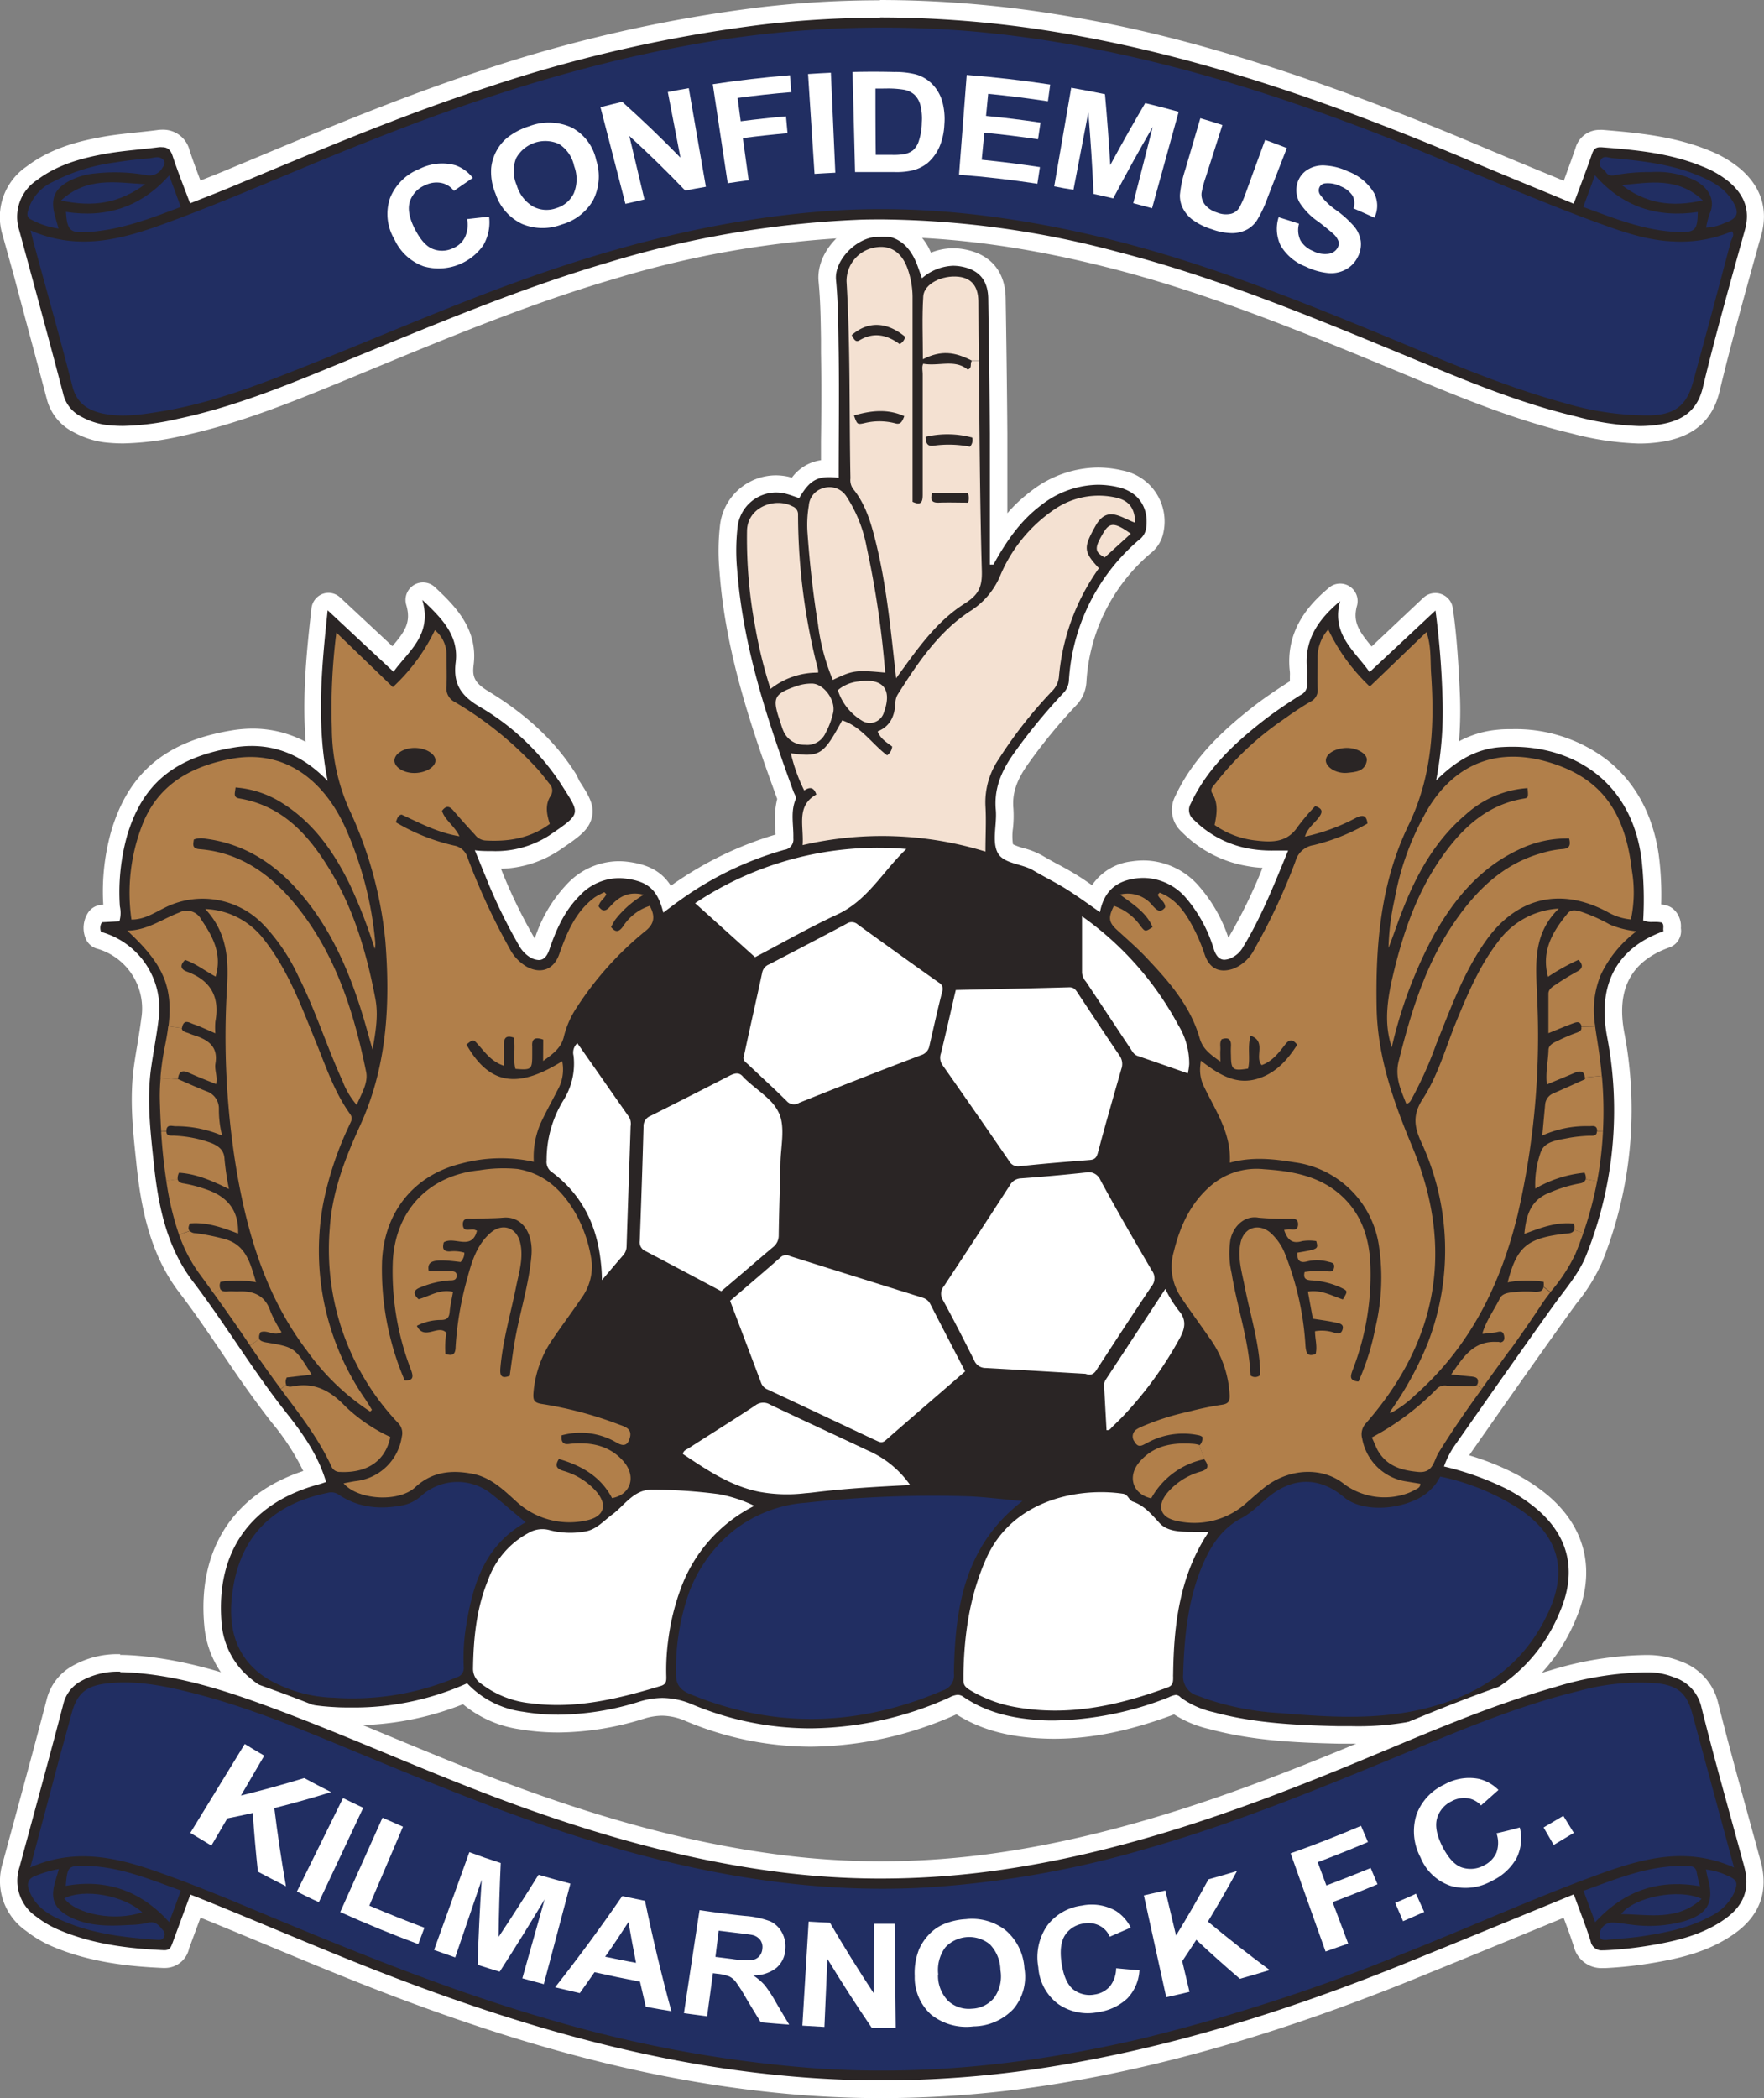 <svg xmlns="http://www.w3.org/2000/svg" viewBox="0 0 303 360.23"><rect x="0" y="0" width="303" height="360.23" fill="#808080" stroke="none"/><defs><style>.cls-1{fill:#2a2525;}.cls-2{fill:#fff;}.cls-3{fill:#212e62;}.cls-4{fill:#b17f4a;}.cls-5{fill:#f4e1d2;}</style></defs><title>kfc-logo-badge-white-stroke</title><g id="Layer_2" data-name="Layer 2"><g id="Layer_1-2" data-name="Layer 1"><path class="cls-1" d="M139.34,298.34a54.22,54.22,0,0,1-20.92-4.28,11.77,11.77,0,0,0-4.64-1,12.1,12.1,0,0,0-3.58.59,48.75,48.75,0,0,1-14.26,2.29,38.26,38.26,0,0,1-6.36-.53,17.81,17.81,0,0,1-9.7-4.57,49.49,49.49,0,0,1-19.52,3.86c-1,0-2,0-3-.07-6.51-.34-11.36-2-15.26-5.24a15,15,0,0,1-5.48-10.45c-1.21-12.79,5.16-22,17.49-25.43a38.08,38.08,0,0,0-6.25-10.2c-3-3.82-5.78-7.89-8.45-11.83C37,228,34.6,224.35,32,221c-4.91-6.41-6.32-14.25-7-21.08l-.08-.71c-.56-5.22-1.14-10.62-.37-16.05.17-1.19.36-2.38.56-3.57.24-1.45.48-2.95.67-4.42.82-6.53-2.56-11.79-8.82-13.74a1.52,1.52,0,0,1-.94-.85,3.31,3.31,0,0,1,.2-2.94,1.53,1.53,0,0,1,1.25-.8l1.79-.09,0-.3c0-.26-.06-.52-.07-.78a37.35,37.35,0,0,1,1.37-12.84c2.87-9.28,8.85-14.21,19.41-16a20.31,20.31,0,0,1,3.35-.29,18.33,18.33,0,0,1,10.92,3.65c-1.13-9-.16-17.79.7-25.64a1.49,1.49,0,0,1,1-1.24,1.54,1.54,0,0,1,.52-.09,1.51,1.51,0,0,1,1,.4l10.12,9.44c.25-.31.51-.61.77-.91,2.19-2.58,4.09-4.8,2.92-8.79a1.49,1.49,0,0,1,.65-1.7,1.5,1.5,0,0,1,1.81.19c3.06,2.87,6.87,6.45,6.19,12-.35,2.83.46,4.35,3.2,6,6.51,4,11.31,8.49,14.66,13.85l.66,1c3,4.72,3,5.67-3.1,9.84a18.47,18.47,0,0,1-10.7,2.95h-.65c.3.75.6,1.48.9,2.21a89.68,89.68,0,0,0,5.64,11.66A4.07,4.07,0,0,0,91.8,163a1.8,1.8,0,0,0,.8.31,1.93,1.93,0,0,0,.4-.77,24.51,24.51,0,0,1,5.59-9.85,10.8,10.8,0,0,1,7.75-3.44,9.7,9.7,0,0,1,1.31.08c3.78.45,5.88,1.83,7.12,4.88.41-.31.82-.61,1.24-.9a59.07,59.07,0,0,1,18.35-8.87,2.41,2.41,0,0,0,.44-.16s0-.15,0-.48c0-.61,0-1.24-.06-1.9a11.84,11.84,0,0,1,.44-4.94.61.61,0,0,0-.07-.14c-.08-.19-.17-.37-.23-.55-4.35-12-8.69-24.78-9.72-38.39a36.76,36.76,0,0,1,.1-7.87,8.21,8.21,0,0,1,8.09-7,8,8,0,0,1,1.81.21,13.31,13.31,0,0,1,1.51.45c1.38-2.07,3-3.3,5.75-3.3h.17c0-1.58,0-3.15,0-4.73,0-5,0-10.1,0-15.14,0-.77,0-1.55,0-2.32-.05-3.3-.1-6.7-.42-10-.38-4,3.4-7.94,7-8.84a9,9,0,0,1,2.21-.29c3.07,0,5.59,1.71,7.09,4.81a16.76,16.76,0,0,1,.65,1.6,9.06,9.06,0,0,1,4.62-1.31,8.72,8.72,0,0,1,1.43.12c3.91.64,6,3.05,6.08,7,.1,6.38.22,14.8.28,23.25,0,5.2,0,10.4,0,15.6v2.5a27.25,27.25,0,0,1,6.41-7,17.61,17.61,0,0,1,10.63-3.81,17.07,17.07,0,0,1,3.92.47c4.29,1,6.58,4.55,5.82,9a4.48,4.48,0,0,1-1.73,2.69A33.21,33.21,0,0,0,185.12,117a4.78,4.78,0,0,1-1.37,3,95.07,95.07,0,0,0-8.48,10.35c-2.12,3-2.94,5.65-2.68,8.49a19.18,19.18,0,0,1-.07,3.13,7.93,7.93,0,0,0,.19,3.63c.3.63,1.44,1,2.66,1.33a13.2,13.2,0,0,1,2.9,1.13c.81.48,1.63.93,2.45,1.38,1.15.63,2.33,1.28,3.47,2,1.32.82,2.57,1.7,3.88,2.63l.07,0a7.78,7.78,0,0,1,6.44-4.8,12.49,12.49,0,0,1,1.91-.15,11.27,11.27,0,0,1,8.51,4.09,25.69,25.69,0,0,1,5,9.26,1.55,1.55,0,0,0,.38.71,2.38,2.38,0,0,0,.75-.28,2.77,2.77,0,0,0,1-1,97.79,97.79,0,0,0,6.89-14.46h-.13a23.59,23.59,0,0,1-4.39-.32A19.12,19.12,0,0,1,204,141.75a3.57,3.57,0,0,1-.81-4.46c3-6.44,8.12-11,12.72-14.63,2.17-1.71,4.47-3.22,6.63-4.6.54-.34.53-.4.51-.64a8.88,8.88,0,0,1,0-1.35,5.39,5.39,0,0,0,0-.9c-.76-6.5,3.17-10.62,6.19-13.14a1.51,1.51,0,0,1,1-.35,1.47,1.47,0,0,1,.81.24,1.5,1.5,0,0,1,.64,1.66c-1,3.71.83,6,3,8.56l.81,1,10.11-9.44a1.51,1.51,0,0,1,1-.4,1.74,1.74,0,0,1,.5.08,1.51,1.51,0,0,1,1,1.2,145.75,145.75,0,0,1,1.21,14.59,63.64,63.64,0,0,1-.47,11,16.48,16.48,0,0,1,8.7-3.39c.77-.06,1.54-.09,2.3-.09,10,0,21.51,5.32,23.62,20.26a59.18,59.18,0,0,1,.37,9.79h.5a6.16,6.16,0,0,1,1.54.16,1.45,1.45,0,0,1,.62.34,2.46,2.46,0,0,1,.75,2.11v.12a1.51,1.51,0,0,1-.95,1.78c-7.33,2.62-10.27,8.11-8.74,16.32A68.74,68.74,0,0,1,273.87,216a29.75,29.75,0,0,1-4.34,7q-.75,1-1.47,2c-5.74,8-11.38,16.07-16.63,23.57a18.82,18.82,0,0,0-1.35,2.19,47.46,47.46,0,0,1,9.41,3.54,29.63,29.63,0,0,1,5.3,3.47c5.91,4.92,7.64,11.3,5,18.43-3.53,9.54-10.6,15.91-21.61,19.48a50.48,50.48,0,0,1-15.91,2.18h0l-2.31,0c-7.41-.18-14.66-.5-21.87-2.47a16.3,16.3,0,0,1-6.14-2.76l-.2.09-.43.18c-7.53,2.81-14,4.12-20.22,4.12-.84,0-1.68,0-2.5-.07-5.73-.34-10.16-1.68-13.94-4.22a.56.56,0,0,0-.16-.08,3.14,3.14,0,0,0-.54.21l-.24.11A60.73,60.73,0,0,1,139.34,298.34Z"></path><path class="cls-2" d="M151.38,40.5c2.46,0,4.48,1.36,5.74,4,.49,1,.8,2.09,1.25,3.27a8.57,8.57,0,0,1,5.37-2.14,8.19,8.19,0,0,1,1.19.1c3.16.52,4.76,2.3,4.82,5.51.12,7.75.23,15.5.28,23.24,0,7.49,0,15,0,22.46l.61,0c2.14-3.88,4.59-7.51,8.19-10.2a16.15,16.15,0,0,1,9.73-3.51,15.42,15.42,0,0,1,3.58.43c3.56.85,5.3,3.7,4.69,7.26a3.07,3.07,0,0,1-1.23,1.81,34.47,34.47,0,0,0-12,24.17,3.34,3.34,0,0,1-1,2.14A98.6,98.6,0,0,0,174,129.56c-2,2.87-3.28,5.86-2.95,9.48.22,2.44-.68,5.26.27,7.27s4.11,1.92,6.15,3.12,4,2.15,5.89,3.35,3.62,2.47,5.58,3.83c.63-3.28,2.49-5.22,5.83-5.74a9.85,9.85,0,0,1,1.68-.14,9.74,9.74,0,0,1,7.4,3.6,24.26,24.26,0,0,1,4.68,8.74c.4,1.15,1,1.71,1.78,1.71a3.13,3.13,0,0,0,1.48-.46,4.28,4.28,0,0,0,1.62-1.54c3.21-5.21,5.43-10.87,7.85-16.75h-2.38a22.36,22.36,0,0,1-4.11-.29,17.87,17.87,0,0,1-9.71-5,2.12,2.12,0,0,1-.52-2.78c2.75-5.89,7.31-10.18,12.29-14.09,2.07-1.63,4.28-3.09,6.5-4.51a2,2,0,0,0,1.2-2.08c-.09-.74.06-1.51,0-2.26-.58-5,1.76-8.55,5.66-11.81-1.58,5.7,2.56,8.59,5.06,12.19l11.32-10.58a144.41,144.41,0,0,1,1.19,14.44A62.76,62.76,0,0,1,246.68,134c3.24-3.21,6.67-5.38,10.93-5.71.73-.05,1.46-.08,2.19-.08,10.45,0,20.28,5.84,22.13,19a61.74,61.74,0,0,1,.32,10.8,3.38,3.38,0,0,0,1.56.28h.47a4.64,4.64,0,0,1,1.17.11c.47.42.14,1,.29,1.49-8.06,2.88-11.35,9.19-9.71,18a67,67,0,0,1-3.55,37.59c-1.29,3.26-3.63,5.85-5.64,8.66-5.6,7.82-11.12,15.7-16.64,23.58a15.59,15.59,0,0,0-2.17,4.06,49.9,49.9,0,0,1,10.77,3.86,28.51,28.51,0,0,1,5,3.3c5.35,4.45,7,10.18,4.55,16.75-3.63,9.78-11.05,15.45-20.68,18.58a49.49,49.49,0,0,1-15.43,2.1l-2.29,0c-7.24-.17-14.46-.49-21.51-2.41a15,15,0,0,1-5.63-2.52A1.27,1.27,0,0,0,202,291a3.77,3.77,0,0,0-1.23.4,56.19,56.19,0,0,1-19.69,4c-.8,0-1.61,0-2.41-.07-4.71-.28-9.22-1.29-13.19-4a1.73,1.73,0,0,0-1-.34,3.69,3.69,0,0,0-1.4.45,58.9,58.9,0,0,1-23.76,5.3A52.44,52.44,0,0,1,119,292.67a13.31,13.31,0,0,0-5.22-1.15,13.74,13.74,0,0,0-4,.65,47.67,47.67,0,0,1-13.83,2.23,36.25,36.25,0,0,1-6.11-.51,16,16,0,0,1-9.6-4.88,47.39,47.39,0,0,1-19.86,4.15c-1,0-1.95,0-2.93-.07-5.23-.27-10.22-1.44-14.38-4.89a13.56,13.56,0,0,1-5-9.45C37,266.48,43,258,54.86,254.82c.37-.1.72-.23,1.15-.38-1.35-4.61-4.08-8.44-7-12.1-5.66-7.17-10.3-15-15.85-22.29-4.53-5.9-6-13.09-6.74-20.32-.58-5.44-1.23-10.91-.46-16.39.38-2.68.9-5.33,1.24-8A13.66,13.66,0,0,0,17.36,160a1.83,1.83,0,0,1,.15-1.66l3-.16a5.2,5.2,0,0,0,.08-2.57,36.1,36.1,0,0,1,1.3-12.33c2.49-8.07,7.35-13.12,18.22-14.93a18.59,18.59,0,0,1,3.11-.27c4.89,0,9.21,2,13.06,6-2-10.08-1-19.73,0-29.3l11.32,10.56c2.45-3.46,6.73-6.3,4.94-12.34,3.41,3.2,6.3,6.16,5.73,10.74-.44,3.55.81,5.6,3.91,7.48a42,42,0,0,1,14.17,13.37c3.28,5.23,3.72,4.94-2,8.84a17,17,0,0,1-9.85,2.69c-1,0-1.94,0-2.94-.14.66,1.6,1.22,3,1.81,4.42a91.06,91.06,0,0,0,5.73,11.85,5.53,5.53,0,0,0,1.89,2.07,3.23,3.23,0,0,0,1.55.51c.82,0,1.41-.59,1.82-1.79,1.16-3.41,2.6-6.67,5.22-9.27a9.32,9.32,0,0,1,6.69-3,8.83,8.83,0,0,1,1.14.07c3.9.47,5.55,1.93,6.52,5.85,1-.74,1.92-1.46,2.88-2.13a57.25,57.25,0,0,1,17.89-8.65,1.79,1.79,0,0,0,1.57-2c.07-2.23-.53-4.5.41-6.69.15-.34-.25-.93-.42-1.4-4.49-12.34-8.63-24.77-9.64-38a35.2,35.2,0,0,1,.1-7.54,6.68,6.68,0,0,1,6.6-5.72,6.93,6.93,0,0,1,1.48.17c.84.19,1.65.52,2.48.79,1.53-2.65,2.76-3.6,5.11-3.6a13,13,0,0,1,1.67.12c0-7.17.1-14.34,0-21.51-.08-4.15-.06-8.31-.46-12.46-.29-3,2.71-6.44,5.9-7.24a7.64,7.64,0,0,1,1.85-.24m0-3h0a10.55,10.55,0,0,0-2.58.33c-4.23,1.06-8.63,5.6-8.16,10.44.32,3.26.36,6.64.41,9.9,0,.78,0,1.55,0,2.32.09,5,.07,10.14,0,15.1,0,1.11,0,2.22,0,3.33a7.5,7.5,0,0,0-5,3l-.6-.16a10.32,10.32,0,0,0-2.14-.24,9.7,9.7,0,0,0-9.57,8.3,37.93,37.93,0,0,0-.12,8.19c1,13.81,5.42,26.74,9.81,38.8,0,.08.07.17.1.26a14.26,14.26,0,0,0-.32,4.94c0,.41,0,.81.05,1.18a60.92,60.92,0,0,0-18,8.8c-1.54-2.44-3.9-3.7-7.48-4.13a12.58,12.58,0,0,0-1.5-.09,12.28,12.28,0,0,0-8.8,3.87,24.52,24.52,0,0,0-5.59,9.4l-.21-.34a88.55,88.55,0,0,1-5.53-11.46l-.07-.17a19,19,0,0,0,10-3.16c3.21-2.18,4.82-3.28,5.48-5.2.8-2.34-.36-4.17-2-6.69L99,133c-3.48-5.57-8.43-10.26-15.15-14.34-2.45-1.49-2.74-2.56-2.49-4.55.78-6.32-3.52-10.35-6.65-13.3a3,3,0,0,0-3.63-.36,3,3,0,0,0-1.3,3.4c.87,3-.2,4.52-2.38,7.1l-.22-.21-8.75-8.16a3,3,0,0,0-2-.8,3.18,3.18,0,0,0-1,.18,3,3,0,0,0-1.93,2.49c-.78,7-1.63,14.82-1,22.92a19.29,19.29,0,0,0-9.12-2.27,22.35,22.35,0,0,0-3.6.31c-11.18,1.86-17.54,7.1-20.59,17a38,38,0,0,0-1.45,12.94l-.26,0a3,3,0,0,0-2.5,1.6,4.79,4.79,0,0,0-.25,4.22,3,3,0,0,0,1.87,1.69A10.68,10.68,0,0,1,24.25,175c-.18,1.44-.42,2.87-.66,4.37-.2,1.17-.4,2.39-.57,3.6-.79,5.62-.2,11.12.37,16.43l.07.7c.75,7,2.21,15.13,7.35,21.83,2.57,3.35,5,6.94,7.36,10.41,2.68,4,5.46,8,8.52,11.91a41,41,0,0,1,5.4,8.31c-12,3.95-18.2,13.51-17,26.53a16.65,16.65,0,0,0,6,11.47c4.17,3.45,9.3,5.23,16.14,5.57,1,.06,2.07.08,3.09.08a51.08,51.08,0,0,0,19.21-3.61,19.58,19.58,0,0,0,9.75,4.3,40.11,40.11,0,0,0,6.61.55,50.13,50.13,0,0,0,14.7-2.36,10.77,10.77,0,0,1,3.14-.52,10.31,10.31,0,0,1,4.06.92,55.65,55.65,0,0,0,21.5,4.4,62.25,62.25,0,0,0,25-5.55l0,0c3.89,2.47,8.41,3.78,14.15,4.11.86.05,1.73.08,2.59.08,6.42,0,13-1.33,20.64-4.18a19.05,19.05,0,0,0,6,2.5c7.39,2,14.73,2.34,22.23,2.52l2.36,0a51.83,51.83,0,0,0,16.36-2.25c11.32-3.67,18.91-10.53,22.56-20.39,2.85-7.67.91-14.81-5.44-20.1a31.2,31.2,0,0,0-5.57-3.65,45.66,45.66,0,0,0-7.81-3.11l.29-.43c5.25-7.5,10.89-15.55,16.62-23.55.46-.65.94-1.28,1.44-2a31,31,0,0,0,4.55-7.36A70.2,70.2,0,0,0,279,177.29c-1.39-7.47,1.15-12.26,7.77-14.63a3,3,0,0,0,1.95-3.3,3.93,3.93,0,0,0-1.24-3.24,3,3,0,0,0-1.25-.67,6.21,6.21,0,0,0-.89-.16,53.13,53.13,0,0,0-.42-8.54c-1-6.91-4.07-12.57-9-16.37a25.93,25.93,0,0,0-16.13-5.19c-.8,0-1.61,0-2.42.09a17.13,17.13,0,0,0-6.76,2,65.25,65.25,0,0,0,.15-8.15c-.21-4.52-.48-9.75-1.22-14.75a3,3,0,0,0-2-2.39,2.83,2.83,0,0,0-1-.17,3,3,0,0,0-2.05.81L235.6,111c-2.19-2.65-3.27-4.22-2.51-7a3,3,0,0,0-1.26-3.32,3,3,0,0,0-1.63-.48,2.94,2.94,0,0,0-1.92.7c-3.29,2.75-7.57,7.24-6.72,14.46a5.05,5.05,0,0,1,0,.68c0,.27,0,.58,0,.92-2.13,1.36-4.38,2.85-6.53,4.54-4.73,3.73-10,8.45-13.15,15.18a5.07,5.07,0,0,0,1.1,6.14,20.54,20.54,0,0,0,11.29,5.88,18.55,18.55,0,0,0,2.59.3A86.75,86.75,0,0,1,211,161a25.85,25.85,0,0,0-4.92-8.69,12.69,12.69,0,0,0-9.62-4.58,14.47,14.47,0,0,0-2.15.17,9.46,9.46,0,0,0-6.73,4.08c-.87-.6-1.72-1.19-2.63-1.75-1.17-.73-2.38-1.39-3.54-2-.84-.46-1.63-.9-2.41-1.36a14.11,14.11,0,0,0-3.23-1.27,10.59,10.59,0,0,1-1.77-.64,9.28,9.28,0,0,1,0-2.77,19.87,19.87,0,0,0,.07-3.39c-.23-2.5.5-4.74,2.42-7.49a94.28,94.28,0,0,1,8.35-10.19,6.29,6.29,0,0,0,1.77-3.94,31.34,31.34,0,0,1,11-22.16,6,6,0,0,0,2.22-3.56,8.92,8.92,0,0,0-7-10.68,18.53,18.53,0,0,0-4.28-.51,19,19,0,0,0-11.52,4.11,25.57,25.57,0,0,0-4,3.74c0-4.5,0-9.11,0-13.66-.06-8.47-.18-16.88-.29-23.27-.07-4.67-2.68-7.66-7.33-8.42a10.55,10.55,0,0,0-1.67-.14,10.2,10.2,0,0,0-3.83.75l-.09-.19a9.28,9.28,0,0,0-8.44-5.66Z"></path><path class="cls-1" d="M151.47,358.73c-5.3,0-10.66-.24-15.91-.72-20.64-1.86-41.68-7-66.23-16.23-7.61-2.86-15.22-6-22.58-9.09-4.26-1.77-8.67-3.6-13-5.35l-.15-.06-2.52,6.83a2.85,2.85,0,0,1-2.81,2.27h-.18c-5.36-.24-12.36-.88-18.91-3.75a19.54,19.54,0,0,1-3.84-2.31A9,9,0,0,1,1.9,320.23l2.16-8c1.78-6.56,3.62-13.34,5.37-20a7.63,7.63,0,0,1,3.86-4.89,14.34,14.34,0,0,1,7.37-1.75c1.24,0,2.43.09,3.44.19,7.79.72,15.15,3.11,21.32,5.35,7.32,2.65,14.61,5.67,21.66,8.59,5.09,2.11,10.35,4.29,15.57,6.31,19.29,7.46,35.65,11.89,51.5,13.91A136.88,136.88,0,0,0,151.33,321,142.92,142.92,0,0,0,172,319.51c21.78-3.19,42.05-10.74,59-17.7,2.2-.9,4.39-1.82,6.58-2.74,9.43-3.94,19.19-8,29.26-10.88a56.33,56.33,0,0,1,15.77-2.57h.63a13.44,13.44,0,0,1,4.95,1,8.54,8.54,0,0,1,5.57,6.15c1.61,6.43,3.4,12.95,5.14,19.24l2.19,8c1.22,4.52-.07,8-3.95,10.77-4.1,2.87-8.81,4-13.3,4.72a69.21,69.21,0,0,1-8,.87h-.37a3.38,3.38,0,0,1-3.58-2.66c-.57-1.8-1.24-3.57-1.94-5.45l-.37-1-7.58,3.11c-6.43,2.63-12.8,5.25-19.19,7.84-22,9-41.87,14.82-60.66,17.94A187.34,187.34,0,0,1,151.47,358.73Z"></path><path class="cls-2" d="M20.66,287.1c1.09,0,2.2.08,3.3.18,7.25.67,14.15,2.8,20.95,5.27,12.56,4.56,24.74,10.06,37.19,14.88,16.8,6.51,33.94,11.72,51.86,14a137,137,0,0,0,17.37,1.1A144.59,144.59,0,0,0,172.17,321c20.66-3,40.14-9.91,59.34-17.8,11.77-4.84,23.4-10.08,35.68-13.57a56,56,0,0,1,15.36-2.51h.6a12.08,12.08,0,0,1,4.42.87,7,7,0,0,1,4.68,5.12c2.27,9.13,4.87,18.19,7.33,27.27,1.06,3.92,0,6.78-3.37,9.15-3.8,2.67-8.2,3.72-12.68,4.47a64.62,64.62,0,0,1-7.87.85h-.31a1.93,1.93,0,0,1-2.14-1.61c-.83-2.62-1.86-5.19-2.88-8-9.51,3.9-18.84,7.75-28.19,11.54-19.53,7.94-39.5,14.39-60.35,17.85a184,184,0,0,1-30.32,2.55q-7.87,0-15.78-.71c-22.76-2-44.53-8.15-65.83-16.15-12-4.49-23.7-9.65-35.57-14.42-.46-.19-.92-.36-1.59-.62l-3.05,8.26c-.26.69-.43,1.29-1.4,1.29h-.11c-6.32-.29-12.53-1.07-18.38-3.64a17.52,17.52,0,0,1-3.54-2.13,7.45,7.45,0,0,1-2.87-8.49c2.52-9.33,5.09-18.65,7.53-28a6.1,6.1,0,0,1,3.15-4,12.88,12.88,0,0,1,6.63-1.56m0-3h0a15.69,15.69,0,0,0-8.11,1.95A9.15,9.15,0,0,0,8,291.86c-1.75,6.7-3.6,13.5-5.38,20.07-.72,2.64-1.44,5.27-2.15,7.91a10.43,10.43,0,0,0,4,11.67A20.22,20.22,0,0,0,8.56,334c6.78,3,14,3.64,19.44,3.88h.25a4.25,4.25,0,0,0,4.19-3.17l0-.08,2-5.39c3.92,1.59,7.88,3.24,11.72,4.84,7.38,3.07,15,6.24,22.63,9.1,24.68,9.27,45.85,14.45,66.62,16.33,5.3.48,10.7.72,16.05.72a188.06,188.06,0,0,0,30.81-2.59c18.9-3.14,38.85-9,61-18,6.42-2.61,13-5.3,19.31-7.9l6-2.47c.64,1.69,1.23,3.3,1.75,4.92a4.88,4.88,0,0,0,5,3.71h.45A70.14,70.14,0,0,0,284,337c4.66-.79,9.57-1.93,13.91-5s5.92-7.26,4.53-12.39c-.72-2.68-1.46-5.35-2.19-8-1.73-6.29-3.52-12.78-5.12-19.2a10,10,0,0,0-6.47-7.18,15.25,15.25,0,0,0-5.49-1.08h-.65a58.08,58.08,0,0,0-16.18,2.62c-10.16,2.89-20,7-29.42,10.95-2.19.91-4.38,1.83-6.58,2.73-16.86,6.93-37,14.44-58.63,17.61a141.43,141.43,0,0,1-20.41,1.51,135.63,135.63,0,0,1-17-1.08c-15.73-2-32-6.4-51.15-13.82-5.2-2-10.45-4.19-15.53-6.29-7.07-2.93-14.38-6-21.73-8.62-6.26-2.28-13.73-4.7-21.7-5.44-1-.09-2.27-.19-3.57-.19Z"></path><path class="cls-1" d="M281.51,74.65A48.31,48.31,0,0,1,270.33,73c-9.7-2.29-19-6.14-27.93-9.86l-2.38-1c-15.49-6.41-31.51-13-48.29-17.38a159.61,159.61,0,0,0-40.16-5.57c-1.53,0-3.06,0-4.57.08a170.1,170.1,0,0,0-41.89,7.19C90.89,50.6,77,56.35,63.49,61.91l-4.56,1.88c-9,3.69-18.22,7.5-28,9.57a47.44,47.44,0,0,1-9.78,1.27,26.67,26.67,0,0,1-3.26-.2,13.5,13.5,0,0,1-4.58-1.55A7.39,7.39,0,0,1,9.43,68C7.62,61.05,5.71,54,3.86,47.22L1.9,40A9.07,9.07,0,0,1,5.45,29.8c4-3,8.65-4.16,12.68-4.87,1.83-.32,3.69-.51,5.48-.7,1.19-.12,2.38-.25,3.57-.41a6.4,6.4,0,0,1,.73-.05,3.23,3.23,0,0,1,3.24,2.53c.61,1.85,1.29,3.67,2,5.59.13.36.26.71.4,1.07l.73-.29c1.52-.6,3-1.18,4.49-1.8L44,28.72c12.73-5.32,25.89-10.81,39.27-15.2A243.21,243.21,0,0,1,131,2.66,175.3,175.3,0,0,1,151.17,1.5,190.67,190.67,0,0,1,180.9,3.9c27.34,4.33,53,14.22,72.26,22.35,4,1.68,8,3.33,12,5L269.44,33q.21-.57.42-1.11c.77-2.06,1.5-4,2.18-6a2.81,2.81,0,0,1,2.81-2.15h.34c6.39.51,12.14,1.11,17.79,3.42a17.93,17.93,0,0,1,4.95,2.88c3.16,2.7,4.24,6,3.19,9.75l-.89,3.22c-2.17,7.79-4.4,15.85-6.33,23.84-1.36,5.67-5.57,7-8.62,7.46a24.21,24.21,0,0,1-3.77.29Z"></path><path class="cls-2" d="M151.17,3a187.64,187.64,0,0,1,29.49,2.38c25.05,4,48.68,12.45,71.92,22.25,5.83,2.46,11.7,4.85,17.73,7.35,1.12-3,2.19-5.78,3.15-8.56.27-.79.63-1.14,1.39-1.14h.22c5.91.46,11.78,1,17.34,3.3A16.61,16.61,0,0,1,297,31.23c2.55,2.17,3.68,4.78,2.73,8.21-2.5,9-5.05,18-7.24,27.1-1,4.17-3.73,5.75-7.4,6.34a22.18,22.18,0,0,1-3.53.27,47.54,47.54,0,0,1-10.83-1.64c-10.43-2.47-20.24-6.7-30.09-10.78-15.89-6.57-31.78-13.12-48.48-17.44a161.79,161.79,0,0,0-40.54-5.62c-1.54,0-3.08,0-4.62.08A172.37,172.37,0,0,0,104.68,45C89,49.59,74,56,58.91,62.18c-9.23,3.8-18.45,7.63-28.26,9.71a46,46,0,0,1-9.47,1.24,24.29,24.29,0,0,1-3.06-.19A12.24,12.24,0,0,1,14,71.56a5.89,5.89,0,0,1-3.16-4c-2.44-9.35-5-18.67-7.53-28a7.55,7.55,0,0,1,3-8.61c3.56-2.7,7.75-3.83,12-4.58,3-.52,6-.7,9-1.1a3.4,3.4,0,0,1,.53,0c.93,0,1.46.43,1.81,1.5.88,2.67,1.92,5.29,3,8.14,2.29-.9,4.49-1.75,6.67-2.65C54,26.16,68.58,19.9,83.69,15a242.22,242.22,0,0,1,47.49-10.8,174.12,174.12,0,0,1,20-1.15m0-3h0a176,176,0,0,0-20.34,1.17A244.12,244.12,0,0,0,82.75,12.1C69.32,16.5,56.13,22,43.38,27.33L38.2,29.49c-1.24.51-2.48,1-3.77,1.51-.67-1.78-1.3-3.47-1.86-5.17a4.68,4.68,0,0,0-4.66-3.56,6.32,6.32,0,0,0-.94.07c-1.15.15-2.29.27-3.51.4-1.82.19-3.7.38-5.59.71-4.21.74-9.09,1.93-13.32,5.15A10.49,10.49,0,0,0,.45,40.39l2,7.18C4.25,54.38,6.16,61.42,8,68.36a8.83,8.83,0,0,0,4.66,5.85,14.93,14.93,0,0,0,5.09,1.71,27.68,27.68,0,0,0,3.45.21,49.06,49.06,0,0,0,10.09-1.3c9.89-2.1,19.22-5.94,28.24-9.65l.54-.22,4-1.66C77.49,57.76,91.39,52,105.53,47.88a168.13,168.13,0,0,1,41.53-7.13c1.49,0,3-.08,4.51-.08,12.39,0,25.4,1.81,39.79,5.53C208,50.51,224,57.11,239.44,63.5l2.4,1c9,3.74,18.33,7.61,28.15,9.93a50.64,50.64,0,0,0,11.52,1.72,25,25,0,0,0,4-.31c5.44-.87,8.66-3.68,9.84-8.59,1.92-8,4.15-16,6.31-23.79l.9-3.22c.83-3,.87-7.42-3.67-11.29a19.47,19.47,0,0,0-5.36-3.13c-5.83-2.39-12-3-18.23-3.52a3.7,3.7,0,0,0-.46,0,4.28,4.28,0,0,0-4.23,3.16c-.63,1.83-1.31,3.66-2,5.58l-2.83-1.17c-4.14-1.7-8-3.31-12-5C216.89,9.32,195.58,4.7,181.13,2.41a192.37,192.37,0,0,0-30-2.41Z"></path><path class="cls-3" d="M277.77,30c-.65.13-1.41.34-1.89-.38s-1.48-.94-1-2,1.33-.54,2-.48c5,.46,10,1,14.73,2.95,2.29.94,4.46,2.07,5.86,4.23s1.14,3.16-1.3,4a8.18,8.18,0,0,1-3.12.76,14.23,14.23,0,0,1,.61-2.35c1.15-2.56-.37-4.65-2.67-5.83a15.06,15.06,0,0,0-7.36-1.35A31.71,31.71,0,0,0,277.77,30Z"></path><path class="cls-2" d="M119.4,155.07a56.58,56.58,0,0,1,36.28-9.31c-4,3.78-6.6,8.82-11.89,11.26-4.77,2.2-9.35,4.84-14.1,7.32C126.29,161.28,122.9,158.21,119.4,155.07Z"></path><path class="cls-4" d="M34.58,157.9c2,2.94,3.6,5.9,2.46,9.77-1.77-.94-3.35-2.2-5.24-2.86-.86.84-.88,1.56.29,2,4.08,1.5,5.71,4.33,4.9,8.6a12.14,12.14,0,0,0,0,2c-1.38-.59-2.55-1.16-3.78-1.58-.62-.21-1.5-.86-1.87.32a1.41,1.41,0,0,0-.07.36l-2.33-.3c.84-6.88-1-10.8-7.08-16.42,3.46-.06,6-2,8.9-3.1A2.8,2.8,0,0,1,34.58,157.9Z"></path><path class="cls-3" d="M297.5,39.71c.49.62,0,1.19-.19,1.71q-3.19,12.11-6.5,24.18c-1.11,4.08-3.18,5.63-7.55,5.72a49.86,49.86,0,0,1-14.51-2.12c-11.47-3.13-22.28-8-33.25-12.49-15.38-6.33-30.87-12.33-47.1-16.16-15.53-3.66-31.22-5.51-47.18-4.25C124.65,37.6,108.64,41.5,93,46.9c-13.76,4.75-27.07,10.63-40.58,16-8.16,3.25-16.36,6.42-25.12,7.8-3.28.53-6.59,1-9.92.24-2.59-.64-4.32-1.92-5-4.84C10.31,58,8,49.87,5.8,41.75c-.16-.58-.29-1.17-.56-2.19,8.38,3.66,16,1.44,23.49-1.33C40.63,33.86,52.16,28.6,63.94,24,81.21,17.15,98.78,11.42,117.05,8a184,184,0,0,1,50.18-2.59c24.12,2.16,47.06,8.91,69.51,17.6,12.57,4.88,24.83,10.53,37.51,15.17,4.3,1.57,8.63,3.12,13.29,3.28A22.48,22.48,0,0,0,297.5,39.71Z"></path><path class="cls-3" d="M278.46,328.63c2.23-2.93,9.84-4.46,13.83-2.62C288.13,329.87,283.29,328.68,278.46,328.63Z"></path><path class="cls-3" d="M292,323.85c-7.1-1.25-13,.74-18,6.18l-2-5.4c5.86-2.12,11.56-4.55,18-4.23.8,0,1.3.22,1.45,1.1A22.3,22.3,0,0,0,292,323.85Z"></path><path class="cls-3" d="M261.13,259.18c6.54,4.48,8.19,10.36,4.87,17.55-4.37,9.51-12.2,14.58-22.12,16.81-7.95,1.8-16,1.24-24,.58a47.88,47.88,0,0,1-12.55-2.39l-1.6-.59a3.39,3.39,0,0,1-2.5-3.6v-.25c.2-6.12.76-12.18,3.06-17.92,1.45-3.61,3.35-6.83,7-8.75,1.76-.92,3.17-2.47,4.74-3.72,4.2-3.36,8.71-3.3,12.81.14,2.67,2.25,7.78,2.31,11.66.75a9.21,9.21,0,0,0,4.21-3.14c.24-.36.45-.74.69-1.14A40.19,40.19,0,0,1,261.13,259.18Z"></path><path class="cls-4" d="M206.9,250.53a13.53,13.53,0,0,0-9.16,6.72c-3.23-.73-4.17-3.81-1.93-6.34,2.48-2.83,5.8-3.29,9.32-3a5.33,5.33,0,0,1,.85.17Z"></path><path class="cls-2" d="M133.87,191.26c1,2.39.25,5.56.19,8.37-.08,4.15-.25,8.29-.3,12.45a2.51,2.51,0,0,1-1,2.06h0c-2.94,2.47-5.83,5-8.87,7.55-4.39-2.33-8.7-4.63-13-6.88a1.65,1.65,0,0,1-1-1.77q.38-9.78.65-19.6a1.89,1.89,0,0,1,1.22-1.86q6.81-3.41,13.58-6.9c1-.5,1.73-.61,2.42.35a1.72,1.72,0,0,0,.28.25c1.28,1.22,2.86,2.32,4.11,3.55A7.69,7.69,0,0,1,133.87,191.26Z"></path><path class="cls-4" d="M59.33,241.47a28.49,28.49,0,0,0,7.72,5.25c-1,4.78-4.83,6.18-8.61,6a1.54,1.54,0,0,1-1.5-.92c-2.24-4.89-5.54-9.06-8.71-13.31l.93-.7c.17.26.51.36,1.08.25C54,237.27,56.76,238.77,59.33,241.47Z"></path><path class="cls-4" d="M107.13,250.94c2.21,2.57,1.21,5.69-2,6.27-1.93-3.69-5.21-5.58-9.18-6.73l1-2.59a2.78,2.78,0,0,0,1,0C101.45,247.55,104.72,248.15,107.13,250.94Z"></path><path class="cls-4" d="M275.34,194.25a63.25,63.25,0,0,1-1,8.56l-1.95-.36a1.93,1.93,0,0,0-.21-1.11,20.89,20.89,0,0,0-8.47,2.73,16.56,16.56,0,0,1,1-6.42c.78-1.81,3.1-1.92,4.92-2.31A25.32,25.32,0,0,1,273,195c.59,0,1.3.1,1.3-.78Z"></path><path class="cls-4" d="M275.15,184.71a66.22,66.22,0,0,1,.19,9.54l-1-.06v-.1c-.06-1-.86-.72-1.42-.74a18.38,18.38,0,0,0-8,1.61c.16-1.9.33-3.58.48-5.26a2.28,2.28,0,0,1,1.47-2c1.78-.78,3.56-1.58,5.39-2.41a3,3,0,0,0,0-.31Z"></path><path class="cls-5" d="M139.45,117.36c2,0,4.13,2.8,3.66,5a13.62,13.62,0,0,1-1.32,3.52,3.46,3.46,0,0,1-3.54,2,3.89,3.89,0,0,1-3.71-2.43c-.25-.58-.41-1.19-.61-1.78-1.31-3.87-1-4.54,2.93-5.89A7.86,7.86,0,0,1,139.45,117.36Z"></path><path class="cls-4" d="M62.79,240.3c.38.57.73,1.17,1.1,1.75l-.29.31A40.18,40.18,0,0,1,52.8,232c-6.88-9-10.15-19.53-12.08-30.54A139.67,139.67,0,0,1,39,169.47c.28-4.92,0-9.37-3.74-13.4a13.29,13.29,0,0,1,10.07,5.22c4.21,5.31,6.47,11.61,9,17.78,1.7,4.19,3.14,8.5,5.82,12.22.6.84,0,1.45-.23,2.08a57,57,0,0,0-4.46,13.57A44.76,44.76,0,0,0,62.79,240.3Z"></path><path class="cls-5" d="M158.52,61.68c0-3.75-.16-7.3.07-10.83.16-2.14,3.25-3.64,6.06-3.34,2.21.24,3.37,1.64,3.4,4.2,0,3.4.06,6.81.08,10.2h-1.21C164,60.43,161.71,60.07,158.52,61.68Z"></path><path class="cls-2" d="M165.36,234.65c.14.26.27.53.42.8-4.59,4-9.15,7.88-13.67,11.85-.56.49-1,.32-1.51.07l-.58-.26c-6.05-2.85-12.08-5.7-18.14-8.53a2,2,0,0,1-1.14-1.14c-1.75-4.67-3.53-9.34-5.33-14.1,2.94-2.53,5.86-5,8.74-7.54a1.37,1.37,0,0,1,1.54-.14q11.38,3.59,22.78,7.14a2.14,2.14,0,0,1,1.36,1.16C161.64,227.49,163.47,231,165.36,234.65Z"></path><path class="cls-5" d="M147.45,117c4.23-.63,5.84,1.32,4.38,5.31a2.52,2.52,0,0,1-3.64,1.5,9.49,9.49,0,0,1-4.28-5.32A6.54,6.54,0,0,1,147.45,117Z"></path><path class="cls-3" d="M10.48,34.42c4.44-4.07,9.27-3.11,14.46-2.79C20.48,34.9,16,35.64,10.48,34.42Z"></path><path class="cls-4" d="M254.63,228.92c.66-2.18,2-4,3-6,.48-1,1.81-1,2.87-1.12a20.24,20.24,0,0,1,3.21,0c.87,0,1.32-.2,1.41-.83l1.18.91c-.55.72-1.1,1.45-1.6,2.22-1.73,2.63-3.53,5.2-5.36,7.76l-1.88-1.36c.6,0,1.09-.25.89-1.18-.24-1.1-1-.58-1.67-.53l-2,.22Z"></path><path class="cls-3" d="M297.85,320.63c-8.17-3.64-15.69-1.56-23.18,1.16-11.43,4.16-22.51,9.23-33.83,13.7A320,320,0,0,1,196.15,350c-18.35,4.29-36.91,6.41-55.78,5.13a218.27,218.27,0,0,1-45.89-8.37c-17.15-4.94-33.63-11.68-50.07-18.54-6-2.52-12-5-18.21-7.14-6.86-2.36-13.71-3.67-21-.46,1.73-6.47,3.37-12.62,5-18.77.69-2.54,1.41-5.08,2.09-7.63.92-3.4,2.43-4.77,6-5.18,4.64-.55,9.16.25,13.63,1.34,11,2.66,21.27,7.13,31.64,11.42,13,5.36,26,10.67,39.47,14.7,17.77,5.32,35.86,8.48,54.48,7.65a172,172,0,0,0,39.66-6.82c14.86-4.26,29.13-10.1,43.39-16,10-4.15,20-8.41,30.61-11A39.13,39.13,0,0,1,284.61,289c3.63.42,5.13,1.72,6.09,5.27C293.05,302.91,295.39,311.56,297.85,320.63Z"></path><path class="cls-2" d="M161.26,168.7a1.23,1.23,0,0,1,.58,1.55c-.79,3.1-1.48,6.21-2.2,9.33a2,2,0,0,1-1.38,1.56q-10.55,4-21,8.21a1.66,1.66,0,0,1-2.14-.32l-1.65-1.61c-1.64-1.56-3.3-3.08-4.92-4.63-.44-.41-1.09-.75-.74-1.59,1-4.74,2.11-9.51,3.13-14.3a1.91,1.91,0,0,1,1.18-1.33c4.45-2.32,8.91-4.63,13.34-7a1.53,1.53,0,0,1,1.86.14Q154.26,163.75,161.26,168.7Z"></path><path class="cls-3" d="M31.05,35.53c-5.23,2-10.29,3.93-15.8,4.3-3.25.22-3.69-.19-3.93-3.45,6.91,1.06,12.87-.79,17.74-6.26Z"></path><path class="cls-2" d="M202.39,176a12.62,12.62,0,0,1,1.88,6.71,11.66,11.66,0,0,1-.24,1.58c-2.85-1-5.72-2-8.62-3-.61-.21-.86-.69-1.17-1.15,0-.06-.07-.1-.1-.16-2.54-3.81-5.06-7.63-7.61-11.44a2.71,2.71,0,0,1-.67-1.51c0-3.23,0-6.47,0-9.71A54.37,54.37,0,0,1,202.39,176Z"></path><path class="cls-4" d="M252.77,238a1.26,1.26,0,0,0,.9-.19l.88.63c-2.61,3.6-5.13,7.23-7.46,11-.83,1.36-.89,3.5-3.46,3.28-2.93-.27-5.45-1-7-3.74-.35-.66-.6-1.38-1-2.18a45.47,45.47,0,0,0,11.32-8.5,2,2,0,0,1,1.6-.38Z"></path><path class="cls-4" d="M38.54,212.72c3.77,1,4.46,4.23,5.44,7.42a18.93,18.93,0,0,0-6.1-.06,1.53,1.53,0,0,0,0,1.31l-1.1.78c-.81-1.13-1.61-2.24-2.44-3.36A25.74,25.74,0,0,1,30.76,212l1.84-.65a1.42,1.42,0,0,0,1,.38A36.45,36.45,0,0,1,38.54,212.72Z"></path><path class="cls-4" d="M274,176.24c.14,1.06.32,2.12.48,3.19.28,1.77.51,3.53.65,5.28l-2.91.27c-.09-1-.65-1.25-1.75-.78-1.54.67-3.1,1.28-4.76,2-.27-2,.21-4,.27-5.88,0-1,1.05-1.36,1.83-1.74a29.13,29.13,0,0,1,2.94-1.25c.55-.2,1-.4.87-1Z"></path><path class="cls-5" d="M189.54,91.45c1.08-1.8,1.91-1.79,4.7.18l-4.48,4.07C188,94.79,187.94,94.11,189.54,91.45Z"></path><path class="cls-4" d="M271.25,203.2c.65-.09,1-.32,1.13-.75l1.95.36a62,62,0,0,1-2.36,8.88l-1.58-.54a1.91,1.91,0,0,0-.05-1.07c-3-.32-5.68.71-8.5,1.77.29-3.21,1.1-5.87,4.38-7.1A23.21,23.21,0,0,1,271.25,203.2Z"></path><path class="cls-3" d="M29.06,330c-4.91-5.41-10.79-7.44-17.77-6.22.3-3.37.37-3.48,3.48-3.42,5.74.09,10.93,2.29,16.29,4.22C30.39,326.43,29.8,328.06,29.06,330Z"></path><path class="cls-4" d="M30.76,212a49.06,49.06,0,0,1-2.19-9.27l1.95-.28c.08.4.4.65,1,.73a23.16,23.16,0,0,1,3.82,1c3.61,1.2,5.69,3.51,5.56,7.61-2.64-1-5.32-2-8.28-1.74-.3.6-.31,1-.06,1.28Z"></path><path class="cls-3" d="M291.63,36.4c-.05,3.06-.44,3.52-3.28,3.44-5.74-.18-11-2.31-16.39-4.3.66-1.79,1.27-3.48,2-5.45C278.76,35.57,284.72,37.42,291.63,36.4Z"></path><path class="cls-4" d="M253.86,237.34c.08-.83-.44-.9-1.06-1-1.1-.09-2.2-.22-3.52-.37,2-2.88,3.73-5.73,7.7-5.58h.5l1.88,1.36c-1.61,2.23-3.23,4.44-4.81,6.67l-.88-.63A.77.77,0,0,0,253.86,237.34Z"></path><path class="cls-5" d="M137.08,88.39A106.75,106.75,0,0,0,140.52,115a2.07,2.07,0,0,1,0,.49,13,13,0,0,0-8.17,2.79,78,78,0,0,1-2.58-10.39,82.21,82.21,0,0,1-1.46-16.66c0-4.17,4.84-5.9,7.84-4.28A1.44,1.44,0,0,1,137.08,88.39Z"></path><path class="cls-5" d="M148.86,93.93a162.53,162.53,0,0,1,3.19,21.56c-5.09-.47-5.53-.41-9,1.25a36.44,36.44,0,0,1-2.54-9.52c-.83-5.14-1.42-10.33-1.79-15.52a19.51,19.51,0,0,1,.21-4.89,3.34,3.34,0,0,1,2.47-3,3.44,3.44,0,0,1,4,1.44A23.77,23.77,0,0,1,148.86,93.93Z"></path><path class="cls-4" d="M239.06,179.81c-1.07-3.28-1.11-6.63.1-11.88,1.83-7.89,4.42-15.48,9.38-22,3.36-4.44,7.42-7.85,13.14-8.81.86-.14.84-.21.71-1.81a17.6,17.6,0,0,0-10.65,4.56c-5.08,4.3-8.26,9.92-10.67,16-.91,2.25-1.66,4.59-2.57,6.88a42.68,42.68,0,0,1,1.05-8.35,47.12,47.12,0,0,1,6-16c4.81-7.56,12-10.08,20.55-7.51,9,2.7,13.06,8.56,14.21,18.58a22.21,22.21,0,0,1-.17,8.39,9.8,9.8,0,0,1-4-1.27c-8-4.31-15.59-2.54-20.86,4.86-3.87,5.44-6.1,11.68-8.57,17.79a66,66,0,0,1-4.15,9.29c-.22.36-.33.83-1,1-.91-2.34-2-4.53-1.32-7.3,2.15-8.58,4.72-17,9.87-24.31,3.77-5.38,8.36-9.74,14.91-11.51a15.91,15.91,0,0,1,3.33-.63c1.24-.08,1.47-.63,1.18-1.82a19,19,0,0,0-8.74,1.95c-6.59,3.12-11,8.44-14.5,14.64A76.78,76.78,0,0,0,239.06,179.81Z"></path><path class="cls-5" d="M158.49,84.9c0-6.86,0-13.72,0-20.58,0-.69-.18-1.39.1-1.87,2.64.48,5.42-.83,7.62,1,.85-.23.35-1,.72-1.49h1.21c.11,12,.17,24,.51,36.07.08,2.88-.66,4.14-2.95,5.6-4.37,2.75-7.47,6.88-10.45,11-.37.5-.73,1-1.32,1.82-.93-8.26-1.65-16.14-3.61-23.83-.78-3.1-1.73-6.18-3.82-8.73a2.63,2.63,0,0,1-.42-1.77c-.22-11.27,0-22.54-.67-33.8a5.84,5.84,0,0,1,4.9-5.83c2.64-.48,4.65.84,5.64,3.8a14.82,14.82,0,0,1,.8,4.63q0,16.62,0,33.24v2C158.26,86.85,158.49,86.18,158.49,84.9Z"></path><path class="cls-4" d="M238.7,242.47a57.84,57.84,0,0,0,6.47-11.67A44.11,44.11,0,0,0,244.08,196c-1.21-2.67-1.41-4.7.32-7.35,2.6-4,3.89-8.7,5.69-13.13,2-4.84,4-9.65,7.23-13.83A13.78,13.78,0,0,1,267.75,156c-4.52,4.41-3.93,9.56-3.74,14.84a136.27,136.27,0,0,1-3.31,37.65c-2.91,12-8.18,22.68-17.59,31a19,19,0,0,1-4.23,3.12A1.53,1.53,0,0,1,238.7,242.47Z"></path><path class="cls-3" d="M278.58,31.78c4.74-.44,9.57-1.44,13.91,2.62C287.08,35.67,282.61,34.89,278.58,31.78Z"></path><path class="cls-5" d="M195,89.75c-2.37-.8-4.8-3.1-6.84.57s-2.11,4.34.6,7.24a37.57,37.57,0,0,0-6.87,18.67,4,4,0,0,1-1.19,2.44,77,77,0,0,0-9.19,11.72,13.15,13.15,0,0,0-2.24,8c.15,2.5,0,5,0,7.82a60.29,60.29,0,0,0-31.41-1.11c.25-3.31-1.17-6.71,2.36-8.69-.43-1.29-1.14-1.33-2.08-.69a29.59,29.59,0,0,1-2.3-6.39c5,.69,5.6.29,8.82-5.65,3.3,1.08,5.14,4.08,7.72,6a2.06,2.06,0,0,0,.87-1.5c-.92-.72-2-1.29-2.5-2.61,2.2-.87,2.94-2.68,3.05-4.89a3,3,0,0,1,.39-1.43c3.42-5.39,7-10.75,12.4-14.29A13.24,13.24,0,0,0,171.74,99a25.79,25.79,0,0,1,9.39-11.55,13.41,13.41,0,0,1,10.26-2.08C193.83,85.82,194.91,87.13,195,89.75Z"></path><path class="cls-4" d="M276.51,158.73a15.9,15.9,0,0,0,4.59,1.16,20.16,20.16,0,0,0-6.14,7.49,15.93,15.93,0,0,0-.94,8.86l-2.38.06a1.29,1.29,0,0,0,0-.19c-.25-.83-.88-.62-1.39-.43-1.35.49-2.67,1.06-4.28,1.71,0-2.33,0-4.56,0-6.78,0-.77.69-1.19,1.24-1.55a43,43,0,0,1,3.72-2.27c1-.55,1-1.13.22-2a35.55,35.55,0,0,0-5.25,2.92c-1.2-4.44.79-7.76,3.36-10.88.63-.76,1.49-.52,2.28-.31A28.92,28.92,0,0,1,276.51,158.73Z"></path><path class="cls-3" d="M87.45,259c.92.76,1.86,1.56,2.85,2.36-7.12,4-9.11,10.75-10.27,18a34.17,34.17,0,0,0-.38,6.78,3.1,3.1,0,0,1,0,.44,1.58,1.58,0,0,1-1.17,1.38,46,46,0,0,1-21.2,3.52A23.93,23.93,0,0,1,46,288.27c-5.17-3.2-6.75-8.13-6.2-13.82,1-10.12,6.52-16.11,16.47-18.14a2.28,2.28,0,0,1,1.93.32c3.4,2.27,7.15,2.57,11.05,1.8a6.78,6.78,0,0,0,3.14-1.63,9.3,9.3,0,0,1,11.78-.5C85.24,257.15,86.33,258,87.45,259Z"></path><path class="cls-2" d="M197.88,218.18a2.16,2.16,0,0,1-.1,2.69c-3.11,4.64-6.17,9.33-9.22,14-.45.72-.85,1.45-2.11,1-5.55-.32-11.33-.68-17.11-1a2.1,2.1,0,0,1-2-1.3c-1.74-3.48-3.51-6.94-5.37-10.35a2,2,0,0,1,.15-2.37q5.71-8.65,11.34-17.34a2.26,2.26,0,0,1,1.93-1.2q5.55-.4,11.09-1a2.21,2.21,0,0,1,2.54,1.3C191.87,207.89,194.87,213.05,197.88,218.18Z"></path><path class="cls-4" d="M93.31,178.49c-1.4-.49-2-.15-1.89,1.18,0,.44,0,.88,0,1.32,0,2.65-.11,2.75-2.88,2.53-.48-1.74.06-3.59-.31-5.37-1.61-.56-1.7.43-1.68,1.53s0,2,0,3.3c-2.13-.7-3.21-2.28-4.43-3.64-.84-.93-.82-.94-2,0,3.9,6.84,8.7,7.7,16.45,2.86a7.14,7.14,0,0,1-.82,5c-.85,1.68-1.77,3.33-2.58,5a14.37,14.37,0,0,0-1.48,7.27,26.32,26.32,0,0,0-12.46.3c-8.2,2-13.26,8.41-13.61,16.85A48.4,48.4,0,0,0,69.51,237c1.64.09,1.47-.78,1.06-1.88a46.73,46.73,0,0,1-3.1-18.48c.4-8.71,6.12-14.85,14.85-15.71a25.36,25.36,0,0,1,6.57-.23c4.69.78,7.72,3.71,10,7.66a23.85,23.85,0,0,1,2.68,7.8c0,.24.06.46.09.69a9.27,9.27,0,0,1-1.84,6.1c-1.55,2.29-3.21,4.5-4.77,6.79a18.78,18.78,0,0,0-3.42,9.46c-.08,1.19.11,1.62,1.38,1.84a65.6,65.6,0,0,1,13.27,3.52c1,.38,2.35.68,1.91,2.29-.33,1.25-1,1.57-2.23.86a12.19,12.19,0,0,0-9.5-1.27c-.06.81.07,1.26.57,1.42l-1,2.59c-.68,1.05-.59,1.67.69,2.07a11.89,11.89,0,0,1,5.69,3.54c2.06,2.39,1.32,4.39-1.76,5a13.43,13.43,0,0,1-12.06-3.36c-2.2-2-4.35-4.07-7.41-4.66-3.62-.7-6.95-.38-9.85,2.3s-9.93,2.17-12.31-.67c.71-.13,1.37-.27,2-.37a9,9,0,0,0,8-7.63,2.47,2.47,0,0,0-.67-2.39,43.27,43.27,0,0,1-11.71-33.36c.4-6.26,2.61-12,5.19-17.62,4.67-10.17,5.23-20.85,4.36-31.78a68.73,68.73,0,0,0-6.3-22.76A34.76,34.76,0,0,1,57,125a102.16,102.16,0,0,1,.78-16.39l9.7,9.36a32.29,32.29,0,0,0,7.22-9.78,5.42,5.42,0,0,1,2,4.15c0,1.83.07,3.66,0,5.48a2.61,2.61,0,0,0,1.44,2.72,61.23,61.23,0,0,1,14.31,11.63c.66.76,1.27,1.56,1.89,2.35a1.69,1.69,0,0,1,.19,2.21c-.93,1.49-.62,3.13-.09,4.72-3.37,2.5-7.14,3.09-11.13,2.85a2.53,2.53,0,0,1-1.74-1c-1.24-1.34-2.47-2.7-3.65-4.08-.68-.81-1.26-1-2,0,.52,1.63,2.14,2.55,3,4.36-3.7-.61-6.78-2.26-9.94-3.72-.67.13-.74.72-1,1.31a34.45,34.45,0,0,0,10,4,2.94,2.94,0,0,1,2.33,2.07,113.15,113.15,0,0,0,7.2,15.57,7.62,7.62,0,0,0,3.08,3.23c2.44,1.24,4.57.36,5.47-2.22,1.31-3.7,2.8-7.31,6.1-9.76a13.18,13.18,0,0,1,1.66-.88l.33.35c-.31.76-1.16,1.16-1.33,2.09.69,1,1.27.82,2,0,1.41-1.57,3.06-2.68,5.75-2a17.34,17.34,0,0,0-4.87,4.25c-.29.42-.5.87-.74,1.28.85,1.11,1.47.75,2.09-.14a8.52,8.52,0,0,1,4.56-3.48c.92,1.69.85,3-.65,4.24A56.25,56.25,0,0,0,99,173.07a15.67,15.67,0,0,0-2.12,4.81c-.44,2-1.8,3-3.59,4.28Z"></path><path class="cls-3" d="M24.43,328.32c-4.63,1.6-11.3.4-13.39-2.39C14.45,324.19,21.22,325.4,24.43,328.32Z"></path><path class="cls-2" d="M96.72,189a11.81,11.81,0,0,0,1.8-7.75,2.16,2.16,0,0,1,.65-2.14c3,4.24,5.9,8.45,8.86,12.64a2.36,2.36,0,0,1,.29,1.62c-.22,6.86-.47,13.72-.69,20.57a2.34,2.34,0,0,1-.56,1.54c-1.24,1.42-2.44,2.86-3.68,4.31,0-1.06-.07-2.1-.19-3.11-.66-6.15-3.08-11.41-8.31-15.37a2.15,2.15,0,0,1-1-2.12A19.54,19.54,0,0,1,96.72,189Z"></path><path class="cls-2" d="M129.57,258.54a25.77,25.77,0,0,0-12.66,14.27,39.83,39.83,0,0,0-2.12,8.7,38,38,0,0,0-.34,6.4c0,.7,0,1.25-.91,1.54-7.25,2.19-14.56,4-22.24,3a16.71,16.71,0,0,1-8.65-3.37,3.08,3.08,0,0,1-1.4-2.49v0c.07-5.25.57-10.42,2.59-15.33a14.84,14.84,0,0,1,7-8.1,4.66,4.66,0,0,1,3.6-.44,14.09,14.09,0,0,0,6,.23c2-.29,3.27-1.88,4.83-3,2-1.5,3.6-4.18,6.63-4.19a89.69,89.69,0,0,1,11.47.76A23.2,23.2,0,0,1,129.57,258.54Z"></path><path class="cls-4" d="M30.19,195a20.92,20.92,0,0,1,6.24,1.3c1.24.56,2.08,1.22,2.14,2.75a47.74,47.74,0,0,0,.76,5.09c-2.92-1.42-5.59-2.6-8.58-2.79a2,2,0,0,0-.23,1.12l-1.95.28c-.11-.72-.21-1.43-.3-2.15-.27-2.09-.46-4.19-.59-6.3l.9-.06C28.58,195.24,29.56,194.89,30.19,195Z"></path><path class="cls-3" d="M293.67,329.08c-3.69,2-7.75,2.78-11.84,3.4-1.68.24-3.38.34-5.06.5-.85.08-2.08.41-2-.89a2.16,2.16,0,0,1,2.11-2c1.12,0,2.25.24,3.36.36a22.62,22.62,0,0,0,9-.58c4.14-1.25,5.25-3.3,4.11-7.42-.12-.42-.19-.86-.33-1.47a11.19,11.19,0,0,1,3.58,1c1.84.76,2,1.28,1.2,3.15A8.67,8.67,0,0,1,293.67,329.08Z"></path><path class="cls-3" d="M175.62,257.72c-10,7.69-11.58,18.39-11.77,29.56a2.69,2.69,0,0,1-1.86,2.94c-14.41,6.19-28.85,6.66-43.43.65-1.63-.68-2.45-1.53-2.44-3.43a39.54,39.54,0,0,1,2.33-14.28A24.77,24.77,0,0,1,126,262.8,22.71,22.71,0,0,1,138.5,258a198,198,0,0,1,28.08-1.09C169.5,257.05,172.4,257.43,175.62,257.72Z"></path><path class="cls-3" d="M25.06,30.05a30.94,30.94,0,0,0-8.65-.28,11.86,11.86,0,0,0-4,1.05c-3,1.4-3.84,3.18-2.95,6.33.19.64.36,1.27.59,2.09A14,14,0,0,1,5.35,37.7c-1-.48-.59-1.3-.39-2a7.8,7.8,0,0,1,4.09-4.46,32.13,32.13,0,0,1,10.72-3.35c1.92-.32,3.85-.54,5.8-.7.82-.06,1.77-.52,2.49.25.37.4.2.88-.15,1.36A2.56,2.56,0,0,1,25.06,30.05Z"></path><path class="cls-2" d="M202.78,225.4c1,1.44.75,2.79-.2,4.48a64.27,64.27,0,0,1-9.8,13.4q-.84.85-1.71,1.68c-.26.25-.43.64-1,.59-.14-2.48-.28-5-.41-7.45a1.81,1.81,0,0,1,.29-1.25l9.71-14.78c.17-.25.34-.52.51-.78a20,20,0,0,0,2.1,3.46C202.44,225,202.62,225.19,202.78,225.4Z"></path><path class="cls-4" d="M37,182.62c-.18,1.1.42,2.23.12,3.51-1.64-.66-3.25-1.28-4.82-2-1.15-.49-1.6,0-1.74,1.14l-3-.22a45.17,45.17,0,0,1,.79-5.53c.24-1.19.43-2.28.55-3.32l2.33.3c0,.66.79.72,1.29.94a8.39,8.39,0,0,0,1.06.38C35.9,178.61,37.5,179.82,37,182.62Z"></path><path class="cls-4" d="M61.27,189.71a13.91,13.91,0,0,1-2.43-4.1c-2.69-5.89-4.63-12.1-7.55-17.9a33,33,0,0,0-6.08-9A14.47,14.47,0,0,0,28,156c-1.66.82-3.25,1.88-5.42,1.88a32.16,32.16,0,0,1,1.74-15.93c2.58-7,8.15-10.24,15.08-11.61,9.66-1.93,16.32,3.89,19.87,11.66a61.5,61.5,0,0,1,5.19,19.78,3.7,3.7,0,0,1-.09,1.13A86.68,86.68,0,0,0,60,151.68c-2.75-5.57-6.24-10.5-11.6-13.85a17.44,17.44,0,0,0-7.94-2.63c-.07.93-.48,1.69.62,1.88,7.53,1.26,12.05,6.39,15.7,12.47,4.08,6.76,6.24,14.26,7.7,21.94.53,2.73.08,5.52-.49,8.71-.65-2.26-1.15-4.14-1.72-6-2.44-7.95-5.76-15.45-11.42-21.69-4.2-4.6-9.26-7.71-15.55-8.51a3.63,3.63,0,0,0-2,.13c-.11.77-.38,1.55.94,1.66,7.16.57,12.45,4.48,16.75,9.83,6.69,8.29,9.81,18.17,11.9,28.41C63.28,185.9,62.1,187.75,61.27,189.71Z"></path><path class="cls-2" d="M149.1,249.05a17.3,17.3,0,0,1,7.24,5.92c-5.46.27-10.83.57-16.17,1.21-.61.08-1.23.15-1.83.19a26.28,26.28,0,0,1-7.85-.23c-5.05-1-9.07-3.77-13.19-6.5.09-.63.63-.75,1-1,3.8-2.45,7.64-4.83,11.41-7.32a2.23,2.23,0,0,1,2.55-.17C137.86,243.82,143.49,246.41,149.1,249.05Z"></path><path class="cls-2" d="M207.62,263c-5,7.49-6,15.88-6.11,24.47a3.39,3.39,0,0,0,0,.45c0,.8,0,1.44-.91,1.78-8.42,3.12-17,5-26,3.42a22.8,22.8,0,0,1-7.91-2.9c-.65-.41-1.21-.76-1.2-1.71,0-.42,0-.83,0-1.24.14-6.87,1.13-13.53,4-19.88,4.68-10.19,16.24-12,23.4-10.93.91.14,1,1.12,1.7,1.36,2,.68,3.22,2.2,4.6,3.69s3.66,1.48,5.69,1.49Z"></path><path class="cls-4" d="M39.09,221.73c.56-.06,1.14,0,1.7,0,2.7-.15,4.76.61,5.69,3.48a21.81,21.81,0,0,0,1.88,3.51c-1.28.75-2.41-.43-3.59,0a1.45,1.45,0,0,0-.22,1.2L42.94,231c-2-3-4.07-5.92-6.16-8.85l1.1-.78C38.07,221.67,38.45,221.78,39.09,221.73Z"></path><path class="cls-2" d="M192.32,181.26a2.49,2.49,0,0,1,.29,2.28c-1.36,4.76-2.74,9.51-4,14.28-.23.85-.49,1.28-1.44,1.34l-.86.07c-3.72.28-7.45.6-11.16,1a1.75,1.75,0,0,1-1.83-.92q-5.64-8.22-11.39-16.39a2.22,2.22,0,0,1-.3-2.08c.8-3.27,1.55-6.57,2.35-10.06.07-.27.13-.53.19-.8,6.6-.15,13.07-.29,19.53-.47.79,0,1.09.46,1.44,1C187.5,174.06,189.87,177.68,192.32,181.26Z"></path><path class="cls-4" d="M45.65,230.47c5,.83,5,.88,7.88,5.54l-4.27.49a1.51,1.51,0,0,0-.1,1.26l-.93.7c-.63-.84-1.24-1.67-1.84-2.52q-1.76-2.44-3.45-4.92l1.61-1.11C44.68,230.17,45,230.35,45.65,230.47Z"></path><path class="cls-4" d="M268.5,211.85c.66-.09,1.66,0,1.89-.7l1.58.54c-.42,1.21-.87,2.41-1.37,3.61a29,29,0,0,1-4.28,6.52l-1.18-.91a2.66,2.66,0,0,0,0-.83,18,18,0,0,0-6.17.09C260.52,214.12,262.27,212.64,268.5,211.85Z"></path><path class="cls-4" d="M28.59,194a1.34,1.34,0,0,0,0,.19l-.9.06c-.12-1.85-.19-3.69-.24-5.55a34.07,34.07,0,0,1,.14-3.64l3,.22c1.64.71,3.24,1.43,4.86,2.08a3.11,3.11,0,0,1,2.15,3,17.92,17.92,0,0,0,.55,4.61,20.37,20.37,0,0,0-7.9-1.61C29.66,193.4,28.71,192.94,28.59,194Z"></path><path class="cls-4" d="M195.92,159c.78,1,.8,1,2.06.17-1.06-2.45-3.22-3.85-5.61-5.58a5.46,5.46,0,0,1,5.64,1.94c.66.69,1.25,1.35,2.14.25,0-1-1-1.36-1.28-2.17.1-.12.21-.23.32-.35,3.13,1.21,4.7,3.88,6.11,6.64a31.3,31.3,0,0,1,1.63,4c.83,2.41,2.55,3.25,5,2.39a7,7,0,0,0,3.6-3.44,104.13,104.13,0,0,0,7-15,3.8,3.8,0,0,1,3.11-2.75,34.87,34.87,0,0,0,9.25-3.71c-.17-1.47-.83-1.51-1.92-1a34.07,34.07,0,0,1-8.82,3.25c.46-1.5,1.6-2.26,2.35-3.25s.71-1.54-.58-2a37.24,37.24,0,0,0-3,3.54c-1.92,2.92-4.77,2.68-7.59,2.33a15.07,15.07,0,0,1-6.7-2.62c.38-1.85.68-3.69-.41-5.44-.47-.73.25-1.3.65-1.82a51.3,51.3,0,0,1,11.36-10.7c1.59-1.13,3.2-2.25,4.89-3.22a2.19,2.19,0,0,0,1.2-2.29c-.06-1.7,0-3.4,0-5.1a7.26,7.26,0,0,1,1.83-5,32.88,32.88,0,0,0,7.14,9.8c3.28-3.14,6.46-6.21,9.73-9.35.85,2.41.65,4.82.8,7.15.62,8.92.18,17.65-3.88,26-4.78,9.85-5.68,20.48-5.48,31.3.15,8.5,2.91,16.22,6.13,23.93,7.27,17.45,4.42,33.32-8,47.5a2.74,2.74,0,0,0-.61,2.58,9.06,9.06,0,0,0,7.63,7.38l2.36.39c0,.64-.49.82-.85,1a9.36,9.36,0,0,1-1.19.58,11.7,11.7,0,0,1-11-1.49c-3.72-3.05-9.55-2.8-13.78.58-1.09.88-2.11,1.8-3.16,2.71a13.35,13.35,0,0,1-11.82,3c-2.86-.56-3.54-2.5-1.68-4.8a11.65,11.65,0,0,1,5.81-3.69c1.16-.36,1.44-.87.62-2l-.92-2.45a1.67,1.67,0,0,0,.52-1.49,1.61,1.61,0,0,0-.45-.24,12.77,12.77,0,0,0-9,1.26c-.84.41-1.52,1-2.19-.19a1.45,1.45,0,0,1,.39-2.15c.15-.1.32-.19.49-.28a43.12,43.12,0,0,1,8.42-2.73,53.09,53.09,0,0,1,5.71-1.19c1.07-.16,1.35-.56,1.33-1.56a18.16,18.16,0,0,0-3.64-10.15c-1.13-1.65-2.32-3.28-3.47-4.92-.43-.62-.87-1.25-1.29-1.89a9.28,9.28,0,0,1-1.2-7.76c1.07-4.37,2.86-8.32,6.35-11.32a12.08,12.08,0,0,1,9.12-2.84c5,.34,9.89,1.18,13.71,4.92,3,2.93,4.25,6.62,4.55,10.69a45.14,45.14,0,0,1-3,18.85c-.36,1-.68,1.86,1,2a42.24,42.24,0,0,0,2.89-9.22,36.68,36.68,0,0,0,.65-13.85,16.92,16.92,0,0,0-14.53-14.57c-3.61-.58-7.22-1-11.11.06.27-5.09-2.51-9-4.52-13.22a6.52,6.52,0,0,1-.55-3.5,7.65,7.65,0,0,1,.09-.79c3,2.3,6.09,4.37,10.05,3,2.95-1,4.87-3.2,6.5-5.73-.78-1-1.35-1-2.1,0-1.1,1.42-2.23,2.87-4,3.49-1.3-1.41.9-4.07-1.91-5.05-.58,2.05,0,3.9-.43,5.65-2.65.43-2.92.21-2.94-2.31a15,15,0,0,1,0-1.5c.08-1.23-.44-1.62-1.59-1.23-.39.58-.19,1.21-.23,1.83s0,1.11,0,2c-1.67-1.19-3-2.1-3.55-4-1.6-5.58-5.32-9.79-9.19-13.87-1.59-1.69-3.37-3.21-5.08-4.79-1.35-1.25-1.48-2.08-.46-4.07A9.18,9.18,0,0,1,195.92,159Z"></path><path class="cls-3" d="M22.33,330.49a14.13,14.13,0,0,0,3-.35c1.35-.39,2,.43,2.65,1.25a1,1,0,0,1,.16,1.22c-.25.49-.68.47-1.13.44-5.55-.39-11-1-16.19-3.25-2.4-1-4.59-2.35-5.7-4.93-.61-1.41-.4-2.37,1.18-2.89a19.56,19.56,0,0,1,3.81-1.08c-.27.92-.48,1.63-.68,2.36-.8,2.76-.07,4.5,2.57,5.85C15.26,330.78,18.79,330.7,22.33,330.49Z"></path><path class="cls-1" d="M220.57,211.17c.56,1.68,1.38,2.46,3.12,1.91a8,8,0,0,1,2.4,0c.37,1.38.37,1.38-3.27,2,0,1.22.31,1.87,1.77,1.48a7.16,7.16,0,0,1,3.56.07c.56.14,1.15.18,1,1s-.63.67-1.14.65a17.12,17.12,0,0,0-3.92.11c-.29,1.22.33,1.38,1.21,1.44a13.68,13.68,0,0,1,5.09,1.27c1.14.56,1.13.58.27,2-1.91-.63-3.75-1.72-6-1.34.29,1.6.56,3.07.85,4.65,1.31.21,2.67.38,4,.68.54.12,1.38.22,1.1,1.17s-1,.71-1.55.51a6.84,6.84,0,0,0-3.18-.21c0,1.35.43,2.58.11,3.9-1.39.54-1.65-.15-1.75-1.39a50.84,50.84,0,0,0-3.43-15.58,9.66,9.66,0,0,0-2.62-3.87c-2-1.66-4.48-.89-5.08,1.67s.21,5.12.7,7.64c.92,4.67,2.37,9.25,2.64,14.05,0,.37,0,.74,0,1.12a1.3,1.3,0,0,1-1.64.07c-.28-6-2.29-11.66-3.25-17.54a15.28,15.28,0,0,1-.21-5.8c.52-2.39,2.51-4.2,4.86-3.76a50.3,50.3,0,0,0,5,.19c.67.06,1.71-.28,1.76.88,0,1.39-1.09.82-1.8.94Z"></path><path class="cls-1" d="M231.34,128.41c1.84,0,3.63,1.07,3.43,2.2-.31,1.87-2,1.94-3.35,2.08-1.92.18-3.73-1-3.68-2.17S229.46,128.43,231.34,128.41Z"></path><path class="cls-1" d="M76.51,232.44a14.31,14.31,0,0,1,.17-3.6c-1.41-1.55-3.78,1.43-5.08-1.21a9,9,0,0,1,4.12-1c1.06,0,1.44-.4,1.52-1.42s.37-2.23.57-3.41c-2.21-.55-4,.75-5.92,1.26-1.06-1-.81-1.62.4-2.06a16.21,16.21,0,0,1,4.93-1.17c.6,0,1.21,0,1.22-.82s-.71-.73-1.23-.75c-1.18,0-2.37,0-3.56,0-.37-1.84.77-2.19,5.46-1.58a2.21,2.21,0,0,0,.65-1.61,6.42,6.42,0,0,0-2.54-.21c-1.3,0-1.17-.78-1-1.56,1.83-1.13,4.8,1.54,5.71-2l-.43-.17c-.71-.22-2,.58-2-1,.06-1.23,1.21-.82,1.93-.87,1.67-.11,3.34-.05,5-.2,3.25-.29,5.21,2.67,4.85,6.58-.46,5.16-2.12,10.07-2.95,15.15-.29,1.79-.52,3.59-.78,5.42-1.71.68-1.69-.38-1.58-1.58.43-4.65,1.76-9.12,2.67-13.67.51-2.5,1.32-5,.71-7.61s-3.08-3.48-5.15-1.63c-2.38,2.11-3.22,5.06-4,8a55.11,55.11,0,0,0-1.94,11.49C78.24,232.37,77.89,232.94,76.51,232.44Z"></path><path class="cls-1" d="M71.29,132.72c-1.85.05-3.51-.94-3.54-2.11s1.57-2.2,3.47-2.2,3.55,1,3.58,2.12S73.21,132.67,71.29,132.72Z"></path><path class="cls-1" d="M155.48,57.83a1.81,1.81,0,0,1-.95,1.25c-2.13-1.56-4.4-2.15-6.92-.64-.73.44-1-.41-1.32-.89C149.06,55.1,152.34,55.21,155.48,57.83Z"></path><path class="cls-1" d="M155.33,71.45c-.36.92-.63,1.52-1.57,1.23a10.74,10.74,0,0,0-5.4,0c-1.11.22-1.12.19-1.68-1.35C149.57,70.51,152.38,70.13,155.33,71.45Z"></path><path class="cls-1" d="M159,75a16.27,16.27,0,0,1,8,.13,1.66,1.66,0,0,1-.39,1.56,19,19,0,0,0-6.11-.19C159.47,76.69,159,76.31,159,75Z"></path><path class="cls-1" d="M166.21,84.62a2.09,2.09,0,0,1,.06,1.68c-1.63,0-3.3-.06-5,0-1.29.05-1.51-.53-1.14-1.7Z"></path><path class="cls-2" d="M80.23,37.62c1.26-.15,2.52-.29,3.78-.41a7.83,7.83,0,0,1-1,4.91,9.37,9.37,0,0,1-10.26,3.6,8.77,8.77,0,0,1-5-4.63A8.49,8.49,0,0,1,67,34a9,9,0,0,1,5.06-5,8.61,8.61,0,0,1,6.15-.63,6.45,6.45,0,0,1,3,2.18c-1.09.73-2.17,1.48-3.25,2.23a3.53,3.53,0,0,0-2.15-1.37,4.36,4.36,0,0,0-2.75.38,4.6,4.6,0,0,0-2.63,2.72q-.63,1.82.71,4.58c1,2,2,3.16,3.16,3.64a4.32,4.32,0,0,0,3.55-.13,3.94,3.94,0,0,0,2-1.83A5.11,5.11,0,0,0,80.23,37.62Z"></path><path class="cls-2" d="M85.13,33.29a9.71,9.71,0,0,1-.76-4.42A7.77,7.77,0,0,1,85.23,26a7.62,7.62,0,0,1,1.86-2.32,11.6,11.6,0,0,1,3.8-2,9.45,9.45,0,0,1,7.3.21,8.28,8.28,0,0,1,4.22,5.61,9,9,0,0,1-.56,6.93,9,9,0,0,1-5.36,4.11,9.16,9.16,0,0,1-6.81-.09A8.74,8.74,0,0,1,85.13,33.29Zm3.63-1.48a6.24,6.24,0,0,0,2.86,3.68,4.92,4.92,0,0,0,3.93.25,4.87,4.87,0,0,0,3-2.52,6.37,6.37,0,0,0,.07-4.71A5.92,5.92,0,0,0,96,24.71a5.73,5.73,0,0,0-7.34,2.44A6,6,0,0,0,88.76,31.81Z"></path><path class="cls-2" d="M107.43,35,103.14,18.4c1.25-.32,2.49-.62,3.74-.92q5.2,4.66,10,9.59-1.08-5.64-2.17-11.27,1.78-.35,3.6-.66l2.94,16.93c-1.19.2-2.37.42-3.55.65q-4.59-4.81-9.6-9.38,1.29,5.44,2.59,10.9C109.6,34.49,108.51,34.76,107.43,35Z"></path><path class="cls-2" d="M125,31.46q-1.29-8.51-2.57-17c4.4-.67,8.83-1.18,13.26-1.54.08,1,.15,1.93.23,2.9q-4.62.37-9.22,1c.18,1.35.35,2.69.53,4,2.59-.33,5.18-.62,7.78-.84.09,1,.17,1.93.26,2.89-2.56.23-5.12.5-7.67.84l1,7.24C127.37,31.11,126.18,31.28,125,31.46Z"></path><path class="cls-2" d="M139.91,29.85,138.8,12.71c1.3-.09,2.61-.16,3.92-.22q.38,8.58.76,17.16C142.29,29.71,141.1,29.77,139.91,29.85Z"></path><path class="cls-2" d="M146.44,12.36q3.59-.09,7.17,0a14.33,14.33,0,0,1,3.69.41,6.42,6.42,0,0,1,2.85,1.69,7.06,7.06,0,0,1,1.68,2.87,11.44,11.44,0,0,1,.38,4.09,11,11,0,0,1-.77,3.62,7.89,7.89,0,0,1-2.09,2.93,6.64,6.64,0,0,1-2.58,1.28,12.11,12.11,0,0,1-3.17.29c-2.24,0-4.49,0-6.73,0Q146.66,20.95,146.44,12.36Zm3.94,2.85c0,3.79,0,7.59.05,11.38.91,0,1.81,0,2.71,0a11.08,11.08,0,0,0,2.21-.13,3.58,3.58,0,0,0,1.49-.67,3.65,3.65,0,0,0,1-1.63,10.46,10.46,0,0,0,.5-3.13,9.4,9.4,0,0,0-.27-3.07,3.83,3.83,0,0,0-1-1.7,3.77,3.77,0,0,0-1.76-.85,16.91,16.91,0,0,0-3.17-.21Z"></path><path class="cls-2" d="M164.73,30l1.32-17.13q7.2.56,14.34,1.65L180,17.39q-5.12-.78-10.26-1.28c-.13,1.26-.25,2.52-.37,3.79,3.12.3,6.25.69,9.36,1.15-.14.95-.29,1.91-.43,2.86-3.06-.45-6.14-.83-9.22-1.13l-.45,4.65q5,.5,10,1.26c-.14.95-.29,1.91-.44,2.86Q171.46,30.52,164.73,30Z"></path><path class="cls-2" d="M181.08,32q1.47-8.46,2.92-16.93c1.94.34,3.87.7,5.8,1.1q.55,6.09.91,12.17,2.88-5.35,6-10.64,2.88.7,5.75,1.49-2.3,8.28-4.57,16.56l-3.23-.86q1.67-6.54,3.34-13.1-3.53,6.08-6.78,12.27c-1.13-.27-2.25-.52-3.38-.76q-.31-7-.9-14l-2.55,13.28C183.27,32.42,182.18,32.22,181.08,32Z"></path><path class="cls-2" d="M206.18,20.3c1.27.37,2.53.76,3.79,1.17l-2.83,8.86a18.87,18.87,0,0,0-.75,2.78,2.84,2.84,0,0,0,.56,2,4.22,4.22,0,0,0,2.1,1.38,4,4,0,0,0,2.43.21,2.39,2.39,0,0,0,1.41-1.07,18.76,18.76,0,0,0,1.16-2.68q1.62-4.47,3.26-8.93c1.24.45,2.49.92,3.73,1.4l-3.27,8.42a21.45,21.45,0,0,1-1.87,4,4.79,4.79,0,0,1-1.8,1.62,5.63,5.63,0,0,1-2.48.57,10.2,10.2,0,0,1-3.43-.66,11,11,0,0,1-3.52-1.77,5.9,5.9,0,0,1-1.57-2,4.85,4.85,0,0,1-.43-2.12,19.59,19.59,0,0,1,.9-4.28Z"></path><path class="cls-2" d="M219.63,37.3c1.17.36,2.34.73,3.5,1.11a4.12,4.12,0,0,0,.23,2.83,4.27,4.27,0,0,0,2.13,1.83,4.39,4.39,0,0,0,2.75.5,2.07,2.07,0,0,0,1.55-1.09,1.49,1.49,0,0,0,.1-1.11,3.21,3.21,0,0,0-.91-1.26c-.35-.31-1.16-1-2.46-2a11.65,11.65,0,0,1-3.27-3.29A4.37,4.37,0,0,1,223,31a4,4,0,0,1,1.72-1.94,5,5,0,0,1,3-.64,10.57,10.57,0,0,1,3.81,1,8.87,8.87,0,0,1,4.48,3.7,4.7,4.7,0,0,1,.07,4.26c-1.19-.55-2.39-1.08-3.59-1.6a2.79,2.79,0,0,0-.16-2.18,4.34,4.34,0,0,0-2-1.59,4.9,4.9,0,0,0-2.71-.53,1.21,1.21,0,0,0-1,.72,1.28,1.28,0,0,0,.11,1.19A11.45,11.45,0,0,0,229.39,36a17.85,17.85,0,0,1,3.24,2.91,5.1,5.1,0,0,1,1.11,2.5,4.73,4.73,0,0,1-.56,2.79,4.88,4.88,0,0,1-2,2.06,5.29,5.29,0,0,1-3.07.62,11.42,11.42,0,0,1-3.84-1.11A8.59,8.59,0,0,1,220,42.21,6.57,6.57,0,0,1,219.63,37.3Z"></path><path class="cls-2" d="M32.69,314.69q4.68-7.63,9.35-15.26c1.11.68,2.23,1.35,3.35,2q-2,3.42-4,6.85,5.53-1.37,10.87-3c1.53.83,3.06,1.63,4.61,2.41q-4.79,1.49-9.75,2.74.82,6.68,2,13.42c-1.61-.81-3.22-1.65-4.82-2.5-.36-3.37-.66-6.73-.88-10.08-1.45.33-2.9.64-4.37.93l-2.74,4.67Z"></path><path class="cls-2" d="M51,324.76l7.92-16.05c1.15.57,2.31,1.13,3.47,1.67l-7.62,16.2C53.46,326,52.21,325.38,51,324.76Z"></path><path class="cls-2" d="M58.44,328.28l7.26-16.19c1.17.52,2.35,1,3.52,1.54q-2.88,6.78-5.78,13.55,4.69,2,9.46,3.79l-1.05,2.82Q65.07,331.27,58.44,328.28Z"></path><path class="cls-2" d="M74.56,334.79,80.62,318q2.68,1,5.39,1.86-.29,6.33-.37,12.7,3.52-5.31,6.86-10.68,2.73.8,5.48,1.52Q95.7,332,93.41,340.66c-1.23-.33-2.46-.66-3.69-1q1.92-6.78,3.83-13.56-3.75,6.27-7.72,12.42c-1.27-.38-2.53-.77-3.79-1.18q.22-7.32.7-14.6-2.28,6.66-4.55,13.33C77,335.65,75.77,335.23,74.56,334.79Z"></path><path class="cls-2" d="M115.32,345.3c-1.46-.23-2.93-.48-4.39-.75q-.51-2.16-1-4.32-3.91-.74-7.81-1.62c-.83,1.2-1.68,2.4-2.53,3.59-1.42-.33-2.83-.68-4.24-1q6.06-7.7,11.53-15.66c1.3.28,2.6.55,3.91.81Q112.74,335.82,115.32,345.3ZM109.25,337c-.46-2.34-.9-4.69-1.3-7-1.3,2-2.61,4-4,5.95C105.74,336.32,107.49,336.69,109.25,337Z"></path><path class="cls-2" d="M117.48,345.64q1.33-8.85,2.68-17.69c2.62.39,5.24.74,7.86,1a15.46,15.46,0,0,1,4.28.92,4.39,4.39,0,0,1,2,1.9,5,5,0,0,1,.6,2.88,4.51,4.51,0,0,1-1.53,3.21,6.24,6.24,0,0,1-4,1.29,9.94,9.94,0,0,1,2,1.7,23.83,23.83,0,0,1,2,3.09c.72,1.23,1.45,2.45,2.19,3.67-1.63-.12-3.25-.25-4.88-.4q-1.29-2.07-2.53-4.16a26.91,26.91,0,0,0-1.81-2.84,3.07,3.07,0,0,0-1.09-.88,7.7,7.7,0,0,0-2-.45l-.79-.1-1,7.4C120.18,346,118.83,345.84,117.48,345.64Zm5.41-9.66,2.87.36a14.89,14.89,0,0,0,3.51.17,2.06,2.06,0,0,0,1.16-.65,2.16,2.16,0,0,0,.52-1.29,2.06,2.06,0,0,0-.37-1.51,2.38,2.38,0,0,0-1.36-.84c-.3-.07-1.23-.19-2.77-.37l-3-.37Z"></path><path class="cls-2" d="M137.82,347.78l1.08-17.86c1.22.08,2.44.14,3.66.19q3.56,6.13,7.54,12.14,0-6,.08-11.95h3.49q.11,8.94.19,17.89c-1.37,0-2.73,0-4.1,0q-4-5.87-7.64-11.87L141.61,348C140.35,347.93,139.08,347.86,137.82,347.78Z"></path><path class="cls-2" d="M157.12,339.29a11.06,11.06,0,0,1,.75-4.62,8.91,8.91,0,0,1,1.68-2.51,7.6,7.6,0,0,1,2.35-1.71,11.3,11.3,0,0,1,4-.95,9.39,9.39,0,0,1,6.81,1.89,9.29,9.29,0,0,1,3.25,6.52,8.61,8.61,0,0,1-1.87,7,9.61,9.61,0,0,1-6.86,3,9.73,9.73,0,0,1-7.27-2A8.58,8.58,0,0,1,157.12,339.29Zm4-.27a6.21,6.21,0,0,0,1.76,4.53,5.25,5.25,0,0,0,4.05,1.33,5.18,5.18,0,0,0,3.82-1.86,6.3,6.3,0,0,0,1.09-4.78A6.48,6.48,0,0,0,170,333.8a5.63,5.63,0,0,0-7.62.54A6.53,6.53,0,0,0,161.16,339Z"></path><path class="cls-2" d="M191.72,337.93c1.33.13,2.67.25,4,.35a7.58,7.58,0,0,1-2.1,4.85,9.17,9.17,0,0,1-5,2.34,8.9,8.9,0,0,1-6.9-1.43,8.59,8.59,0,0,1-3.37-6.28,9.57,9.57,0,0,1,1.56-7.2,8.84,8.84,0,0,1,5.92-3.39,8.4,8.4,0,0,1,5.85.92,7.29,7.29,0,0,1,2.55,2.86l-3.61,1.57a3.74,3.74,0,0,0-1.78-1.91,4.19,4.19,0,0,0-2.69-.36,4.54,4.54,0,0,0-3.17,1.94q-1.09,1.6-.65,4.77c.32,2.24,1,3.77,2,4.59a4.58,4.58,0,0,0,3.72.88,4.32,4.32,0,0,0,2.58-1.37A5.13,5.13,0,0,0,191.72,337.93Z"></path><path class="cls-2" d="M200.32,342.9l-3.84-17.48,3.69-.84c.61,2.57,1.23,5.15,1.84,7.73q2.94-4.79,5.57-9.65c1.64-.45,3.27-.93,4.9-1.42q-2.37,4.36-5,8.68,5.13,4.27,10.61,8.32-2.55.78-5.12,1.5-3.83-3.28-7.48-6.69-1.19,1.84-2.42,3.67.63,2.64,1.25,5.26C203,342.3,201.66,342.61,200.32,342.9Z"></path><path class="cls-2" d="M227.69,335.06l-6-16.86q6.1-2.16,12.09-4.72c.4.92.8,1.85,1.19,2.78q-4.29,1.83-8.63,3.46c.5,1.33,1,2.65,1.49,4q3.82-1.44,7.61-3l1.17,2.79q-3.84,1.62-7.71,3.07,1.33,3.57,2.68,7.12C230.28,334.13,229,334.6,227.69,335.06Z"></path><path class="cls-2" d="M241,329.85l-1.35-3.15c1.2-.51,2.39-1,3.57-1.57l1.41,3.13C243.42,328.8,242.22,329.33,241,329.85Z"></path><path class="cls-2" d="M257.05,314.76q2-.45,4-1a7.61,7.61,0,0,1-.57,5.3,9.53,9.53,0,0,1-4.2,3.86,9.27,9.27,0,0,1-7.15.85A8.53,8.53,0,0,1,244,318.9a9.49,9.49,0,0,1-.69-7.35,9.16,9.16,0,0,1,4.72-5.13,8.71,8.71,0,0,1,6-1,7.12,7.12,0,0,1,3.36,1.9c-1,.89-2,1.78-3,2.66a3.78,3.78,0,0,0-2.32-1.24,4.43,4.43,0,0,0-2.73.52,4.69,4.69,0,0,0-2.48,2.87q-.58,1.88.82,4.75c1,2,2.11,3.28,3.37,3.73a4.75,4.75,0,0,0,3.89-.36,4.47,4.47,0,0,0,2.09-2.14A5,5,0,0,0,257.05,314.76Z"></path><path class="cls-2" d="M266.88,316.76l-1.74-3q1.71-1,3.39-2l1.8,2.93Z"></path></g></g></svg>